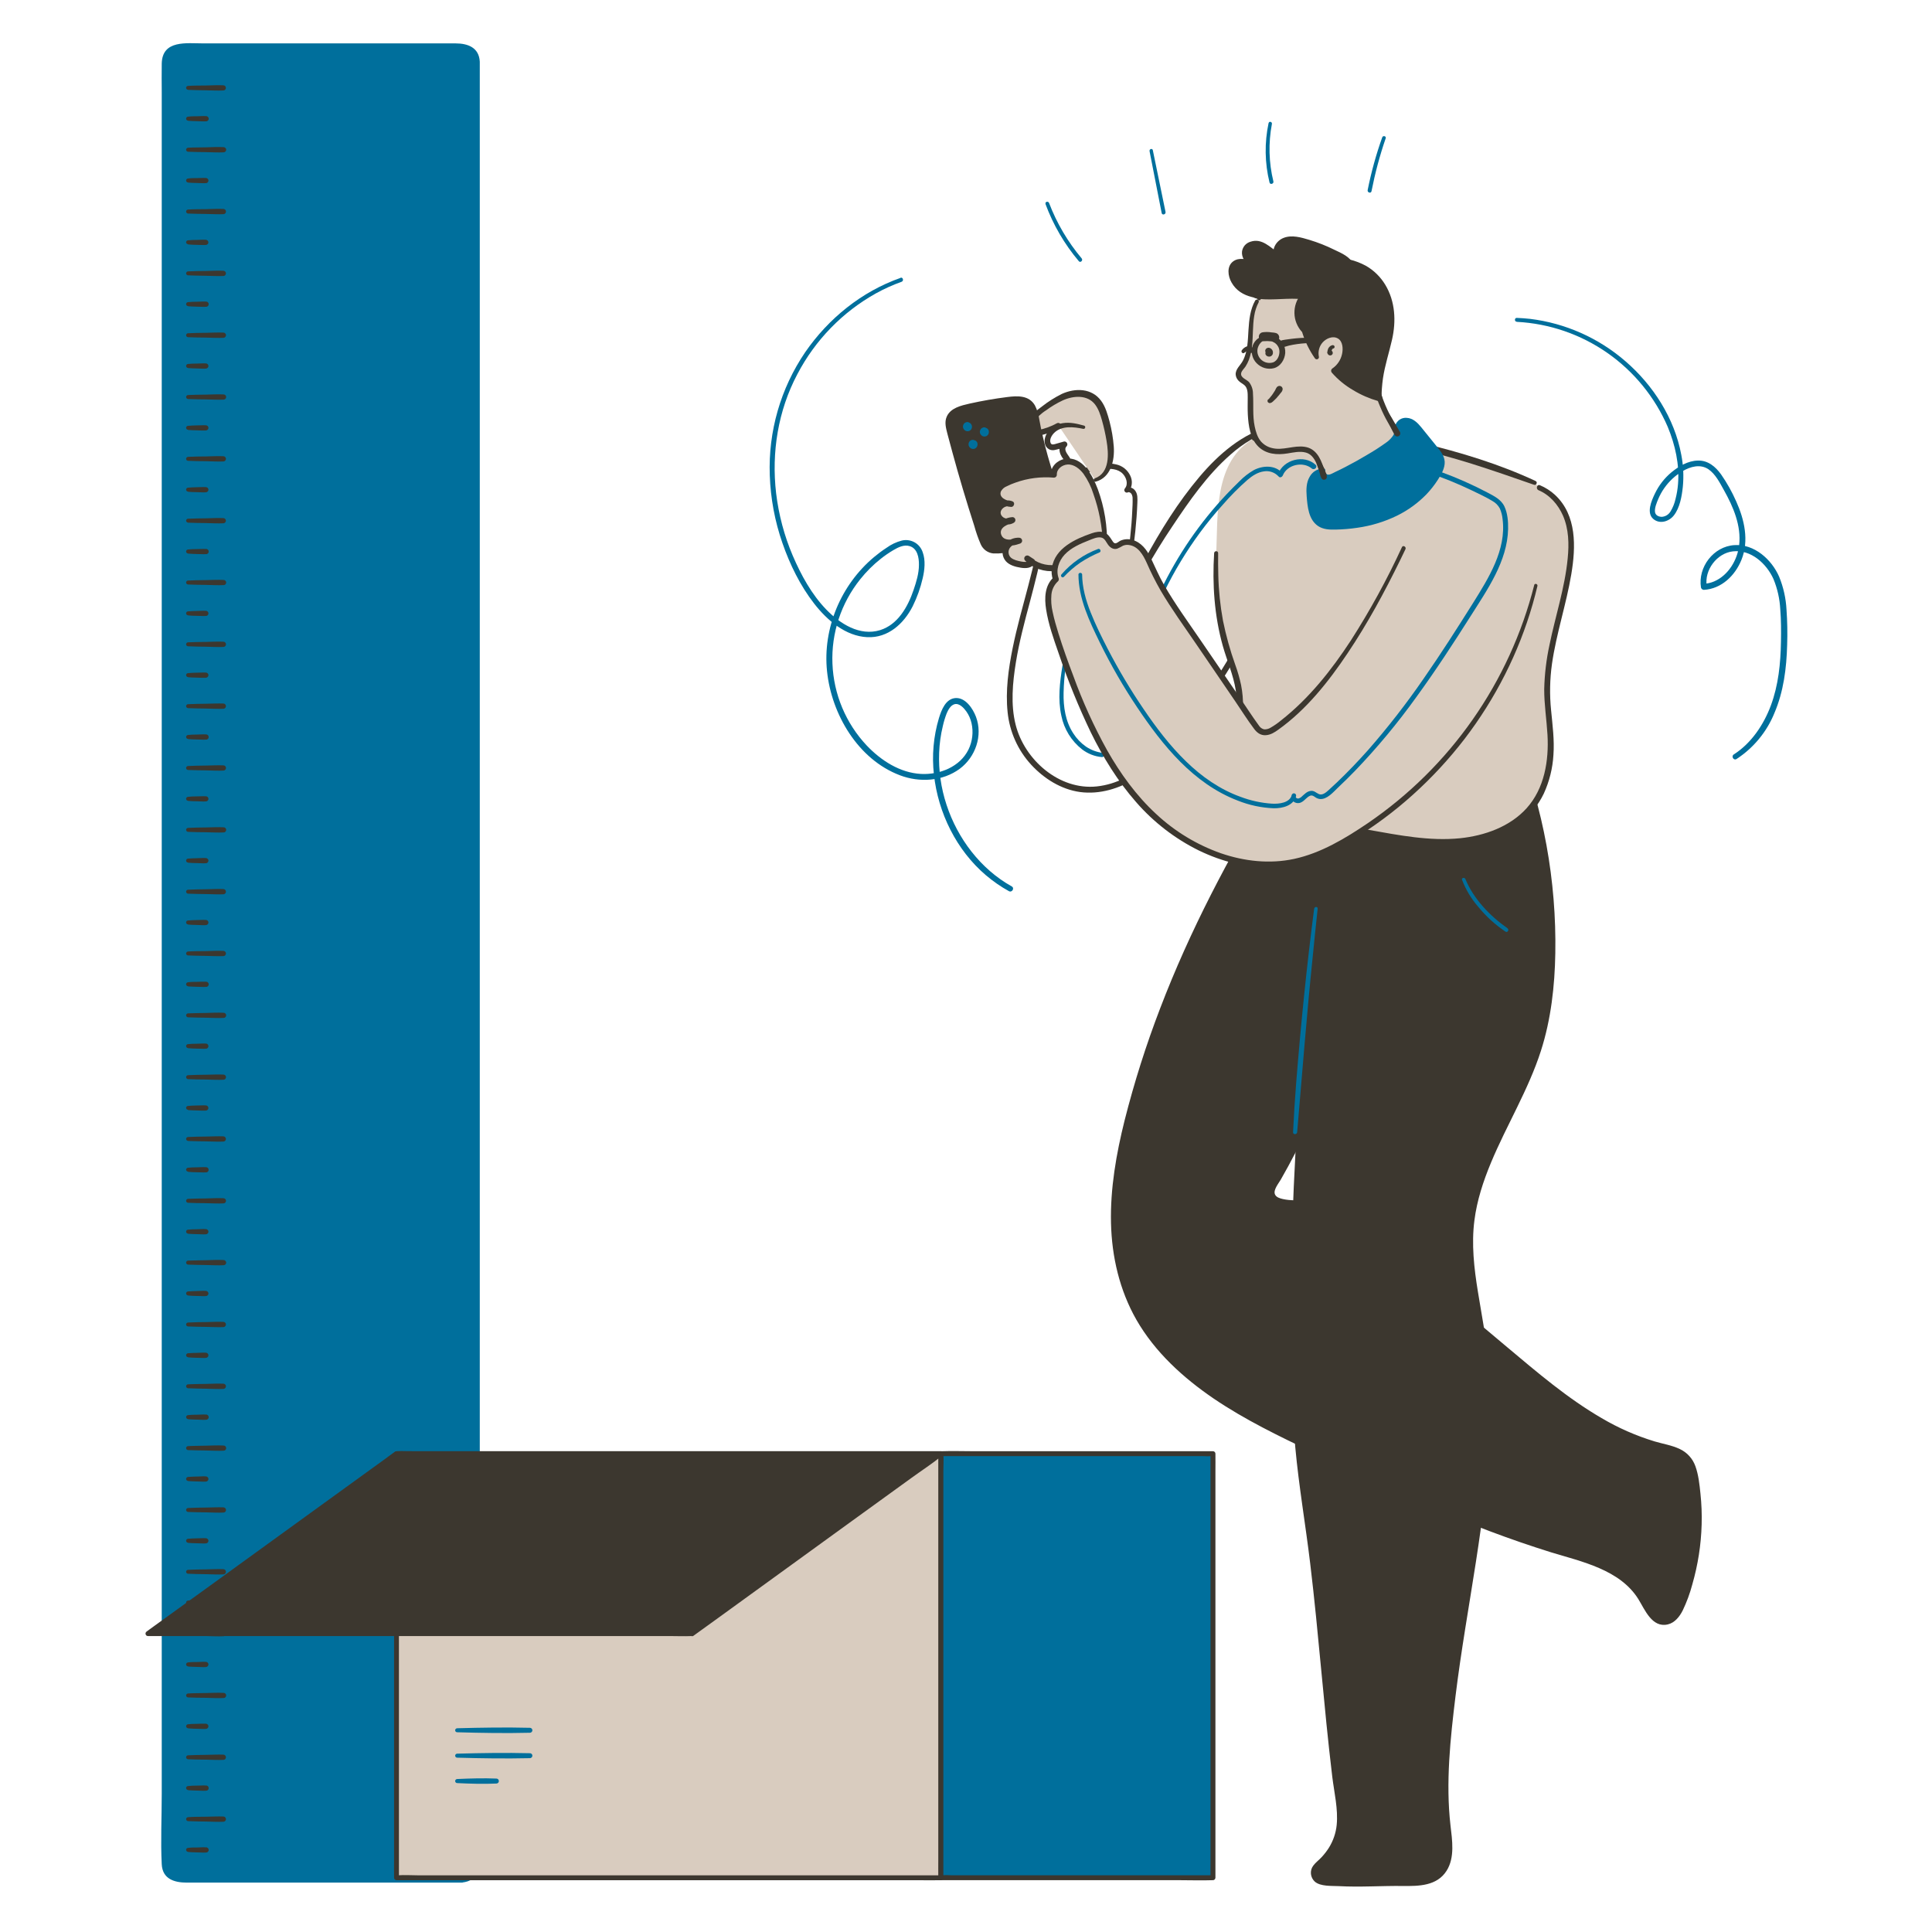 <svg width="39" height="39" viewBox="0 0 39 39" fill="none" xmlns="http://www.w3.org/2000/svg">
<path d="M21.447 13.438C21.394 13.773 21.351 14.114 21.425 14.449C21.479 14.718 21.628 14.958 21.843 15.127C21.96 15.216 22.099 15.271 22.246 15.283C22.293 15.286 22.305 15.205 22.257 15.198C22.137 15.182 22.023 15.139 21.923 15.072C21.821 15.001 21.734 14.911 21.667 14.806C21.507 14.562 21.464 14.271 21.47 13.984C21.474 13.804 21.489 13.624 21.514 13.445C21.518 13.406 21.453 13.399 21.447 13.436V13.438Z" fill="#006F9C"/>
<path d="M25.674 8.592C25.08 8.752 24.605 9.163 24.215 9.623C23.78 10.137 23.42 10.719 23.101 11.309C22.911 11.66 22.737 12.017 22.575 12.38L22.657 12.415C22.789 11.666 22.93 10.914 22.959 10.153C22.962 10.069 22.969 9.974 22.914 9.903C22.893 9.874 22.862 9.852 22.826 9.842C22.791 9.833 22.753 9.835 22.719 9.85L22.782 9.931C22.818 9.885 22.84 9.83 22.846 9.772C22.853 9.715 22.842 9.656 22.817 9.604C22.79 9.546 22.75 9.495 22.7 9.455C22.65 9.415 22.591 9.387 22.528 9.374C22.38 9.338 22.223 9.364 22.078 9.399C21.919 9.431 21.765 9.487 21.622 9.564C21.488 9.642 21.399 9.812 21.509 9.95L21.521 9.862C21.233 10.037 21.099 10.354 21.019 10.667C20.975 10.837 20.946 11.01 20.911 11.181C20.866 11.396 20.814 11.608 20.758 11.819C20.648 12.239 20.528 12.656 20.442 13.082C20.356 13.507 20.295 13.947 20.34 14.377C20.38 14.771 20.546 15.143 20.814 15.435C21.072 15.716 21.418 15.935 21.801 15.988C22.2 16.042 22.604 15.916 22.939 15.704C23.283 15.487 23.563 15.185 23.821 14.874C24.359 14.227 24.829 13.527 25.225 12.785C25.275 12.692 25.323 12.598 25.371 12.503C25.405 12.436 25.304 12.376 25.27 12.444C24.906 13.171 24.47 13.861 23.97 14.503C23.507 15.096 22.942 15.79 22.14 15.875C21.383 15.955 20.681 15.34 20.502 14.629C20.399 14.222 20.441 13.78 20.507 13.371C20.573 12.962 20.682 12.552 20.79 12.15C20.894 11.76 20.991 11.37 21.069 10.973C21.129 10.673 21.195 10.337 21.405 10.102C21.456 10.046 21.513 9.998 21.577 9.959C21.584 9.955 21.591 9.949 21.595 9.941C21.6 9.934 21.603 9.926 21.604 9.918C21.605 9.909 21.604 9.901 21.602 9.893C21.599 9.884 21.594 9.877 21.588 9.871C21.545 9.816 21.583 9.738 21.627 9.697C21.683 9.652 21.747 9.618 21.816 9.596C21.963 9.535 22.116 9.493 22.274 9.471C22.406 9.454 22.566 9.461 22.664 9.563C22.735 9.637 22.781 9.769 22.709 9.858C22.701 9.867 22.696 9.879 22.695 9.891C22.695 9.903 22.699 9.915 22.706 9.924C22.713 9.934 22.724 9.941 22.736 9.943C22.748 9.946 22.76 9.944 22.771 9.938C22.796 9.927 22.826 9.95 22.84 9.97C22.857 10 22.865 10.034 22.863 10.068C22.866 10.15 22.86 10.233 22.856 10.315C22.849 10.483 22.835 10.651 22.817 10.819C22.783 11.157 22.733 11.493 22.674 11.828C22.641 12.016 22.606 12.204 22.57 12.392C22.561 12.438 22.63 12.476 22.652 12.426C22.942 11.8 23.281 11.197 23.666 10.624C24.01 10.108 24.372 9.586 24.842 9.175C25.09 8.953 25.38 8.782 25.695 8.672C25.704 8.668 25.711 8.661 25.715 8.652C25.719 8.643 25.72 8.633 25.717 8.624C25.715 8.614 25.709 8.606 25.701 8.601C25.692 8.595 25.683 8.593 25.673 8.594L25.674 8.592Z" fill="#3C372F"/>
<path d="M22.111 9.69C22.253 9.648 22.355 9.517 22.398 9.375C22.44 9.233 22.43 9.082 22.41 8.935C22.388 8.765 22.352 8.597 22.304 8.432C22.261 8.286 22.203 8.135 22.084 8.042C21.951 7.936 21.763 7.921 21.598 7.964C21.433 8.007 21.286 8.101 21.146 8.198C21.015 8.287 20.882 8.384 20.802 8.521C20.758 8.595 20.747 8.716 20.828 8.744C20.853 8.752 20.88 8.753 20.906 8.747C21.069 8.725 21.226 8.672 21.368 8.591" fill="#D9CCBF"/>
<path d="M22.119 9.723C22.426 9.64 22.503 9.291 22.483 9.015C22.47 8.844 22.441 8.676 22.398 8.51C22.359 8.366 22.318 8.213 22.228 8.091C22.039 7.833 21.706 7.829 21.436 7.951C21.295 8.021 21.162 8.105 21.038 8.202C20.924 8.285 20.8 8.384 20.74 8.516C20.687 8.633 20.712 8.807 20.872 8.803C21.051 8.797 21.24 8.721 21.394 8.635C21.405 8.627 21.412 8.616 21.415 8.602C21.418 8.589 21.416 8.575 21.409 8.564C21.402 8.552 21.391 8.543 21.378 8.539C21.365 8.535 21.351 8.536 21.339 8.542C21.215 8.611 21.081 8.659 20.941 8.684C20.902 8.691 20.836 8.712 20.824 8.659C20.819 8.614 20.831 8.569 20.857 8.533C20.927 8.431 21.017 8.345 21.121 8.28C21.225 8.203 21.337 8.137 21.454 8.082C21.664 7.987 21.95 7.962 22.106 8.166C22.177 8.259 22.213 8.375 22.245 8.486C22.283 8.622 22.314 8.759 22.337 8.898C22.381 9.155 22.406 9.546 22.101 9.656C22.092 9.659 22.084 9.665 22.08 9.673C22.075 9.681 22.074 9.69 22.076 9.699C22.079 9.708 22.085 9.716 22.093 9.72C22.101 9.725 22.11 9.726 22.119 9.723H22.119Z" fill="#3C372F"/>
<path d="M21.223 9.587C21.099 9.222 20.998 8.849 20.922 8.47C20.896 8.341 20.865 8.197 20.759 8.119C20.653 8.041 20.514 8.051 20.386 8.066C20.092 8.101 19.8 8.153 19.512 8.222C19.365 8.257 19.195 8.317 19.151 8.462C19.127 8.54 19.147 8.625 19.168 8.704C19.355 9.423 19.565 10.135 19.799 10.841C19.833 10.941 19.877 11.053 19.973 11.097C20.035 11.119 20.102 11.126 20.168 11.115L20.919 11.057" fill="#3C372F"/>
<path d="M21.263 9.576C21.185 9.333 21.115 9.088 21.057 8.839C21.027 8.715 21.001 8.59 20.979 8.465C20.966 8.367 20.936 8.271 20.891 8.183C20.772 7.978 20.54 7.988 20.332 8.015C20.077 8.047 19.825 8.091 19.573 8.147C19.403 8.186 19.186 8.234 19.11 8.413C19.062 8.524 19.096 8.642 19.124 8.754C19.156 8.876 19.189 8.999 19.223 9.122C19.359 9.624 19.508 10.122 19.668 10.618C19.702 10.743 19.745 10.866 19.797 10.986C19.819 11.037 19.855 11.081 19.899 11.114C19.945 11.147 19.997 11.167 20.053 11.172C20.117 11.175 20.181 11.172 20.245 11.165L20.476 11.149L20.92 11.117C21 11.111 21 10.985 20.92 10.992L20.188 11.052C20.091 11.06 19.992 11.069 19.929 10.981C19.873 10.903 19.851 10.803 19.821 10.714C19.673 10.261 19.534 9.806 19.405 9.349C19.34 9.117 19.273 8.886 19.216 8.653C19.193 8.555 19.188 8.458 19.267 8.387C19.331 8.337 19.405 8.303 19.485 8.286C19.706 8.228 19.932 8.183 20.159 8.151C20.27 8.131 20.383 8.118 20.497 8.112C20.59 8.108 20.689 8.119 20.757 8.19C20.825 8.261 20.845 8.369 20.866 8.463C20.893 8.588 20.921 8.713 20.953 8.837C21.02 9.094 21.097 9.347 21.185 9.596C21.202 9.645 21.279 9.625 21.263 9.574V9.576Z" fill="#3C372F"/>
<path d="M22.306 11.018C22.308 10.633 22.24 10.251 22.105 9.891C22.07 9.793 22.026 9.699 21.974 9.609C21.891 9.47 21.765 9.342 21.605 9.317C21.446 9.293 21.261 9.419 21.276 9.581C20.947 9.551 20.616 9.609 20.317 9.75C20.246 9.784 20.171 9.828 20.147 9.904C20.138 9.94 20.139 9.977 20.15 10.012C20.162 10.047 20.183 10.079 20.211 10.102C20.269 10.148 20.341 10.174 20.415 10.174C20.295 10.114 20.129 10.226 20.142 10.36C20.154 10.494 20.334 10.577 20.443 10.498C20.365 10.505 20.291 10.534 20.23 10.582C20.2 10.607 20.176 10.639 20.163 10.675C20.149 10.711 20.145 10.751 20.152 10.789C20.163 10.83 20.187 10.867 20.219 10.895C20.251 10.923 20.29 10.942 20.332 10.948C20.418 10.96 20.504 10.948 20.582 10.913C20.538 10.91 20.494 10.917 20.453 10.935C20.412 10.952 20.376 10.98 20.349 11.014C20.322 11.05 20.306 11.093 20.304 11.138C20.303 11.183 20.314 11.227 20.338 11.265C20.392 11.343 20.492 11.37 20.584 11.392C20.676 11.412 20.797 11.421 20.843 11.337L20.738 11.271C20.813 11.343 20.903 11.398 21.001 11.431C21.1 11.464 21.205 11.475 21.308 11.462" fill="#D9CCBF"/>
<path d="M22.346 11.018C22.358 10.629 22.295 10.241 22.161 9.876C22.059 9.605 21.854 9.201 21.498 9.262C21.346 9.288 21.205 9.418 21.214 9.581L21.273 9.522C20.94 9.492 20.605 9.551 20.301 9.691C20.179 9.747 20.056 9.84 20.081 9.991C20.108 10.151 20.265 10.225 20.412 10.233C20.469 10.236 20.497 10.147 20.442 10.122C20.277 10.048 20.057 10.18 20.08 10.371C20.1 10.546 20.324 10.647 20.47 10.549C20.482 10.541 20.491 10.53 20.495 10.516C20.499 10.503 20.498 10.488 20.493 10.475C20.487 10.462 20.477 10.451 20.465 10.445C20.452 10.438 20.438 10.437 20.424 10.44C20.326 10.449 20.234 10.491 20.163 10.56C20.129 10.594 20.105 10.636 20.093 10.682C20.081 10.729 20.081 10.777 20.095 10.824C20.11 10.865 20.134 10.902 20.166 10.932C20.198 10.963 20.237 10.985 20.279 10.998C20.382 11.032 20.495 11.008 20.594 10.972C20.607 10.967 20.617 10.958 20.625 10.946C20.632 10.934 20.635 10.921 20.633 10.907C20.631 10.893 20.624 10.881 20.614 10.871C20.604 10.862 20.591 10.856 20.578 10.855C20.52 10.851 20.463 10.862 20.411 10.886C20.359 10.911 20.314 10.949 20.282 10.997C20.25 11.047 20.234 11.105 20.238 11.165C20.241 11.224 20.264 11.28 20.302 11.326C20.375 11.41 20.497 11.443 20.605 11.46C20.713 11.478 20.828 11.47 20.889 11.37C20.896 11.356 20.899 11.339 20.895 11.323C20.89 11.308 20.881 11.294 20.867 11.286L20.767 11.221C20.754 11.213 20.739 11.211 20.725 11.214C20.71 11.217 20.697 11.225 20.688 11.236C20.679 11.248 20.675 11.263 20.675 11.277C20.676 11.292 20.683 11.306 20.693 11.317C20.773 11.394 20.87 11.454 20.976 11.49C21.082 11.526 21.195 11.538 21.306 11.526C21.384 11.517 21.384 11.393 21.306 11.403C21.211 11.415 21.114 11.406 21.023 11.376C20.932 11.346 20.849 11.296 20.779 11.23L20.705 11.326L20.806 11.388L20.784 11.305C20.752 11.356 20.67 11.345 20.619 11.336C20.548 11.323 20.463 11.305 20.408 11.258C20.381 11.234 20.364 11.201 20.36 11.165C20.355 11.129 20.364 11.093 20.383 11.063C20.405 11.032 20.434 11.008 20.468 10.992C20.503 10.976 20.541 10.97 20.578 10.974L20.562 10.857C20.456 10.896 20.262 10.935 20.211 10.793C20.16 10.65 20.349 10.573 20.457 10.559L20.411 10.449C20.339 10.497 20.22 10.458 20.201 10.369C20.182 10.28 20.302 10.191 20.384 10.228L20.414 10.117C20.319 10.112 20.154 10.043 20.206 9.917C20.232 9.871 20.273 9.835 20.323 9.816C20.379 9.788 20.436 9.763 20.496 9.743C20.745 9.653 21.012 9.619 21.276 9.642C21.291 9.642 21.306 9.636 21.317 9.625C21.328 9.614 21.334 9.599 21.334 9.584C21.328 9.467 21.44 9.385 21.548 9.377C21.679 9.368 21.794 9.464 21.87 9.562C21.959 9.688 22.028 9.828 22.073 9.975C22.128 10.131 22.172 10.29 22.203 10.452C22.239 10.639 22.26 10.829 22.264 11.019C22.265 11.03 22.269 11.039 22.277 11.046C22.285 11.053 22.294 11.057 22.305 11.057C22.315 11.057 22.325 11.053 22.333 11.046C22.34 11.039 22.345 11.03 22.346 11.019L22.346 11.018Z" fill="#3C372F"/>
<path d="M25.705 15.888C24.604 17.709 23.641 19.632 23.022 21.672C22.437 23.605 22.001 25.686 23.513 27.325C24.357 28.239 25.52 28.785 26.624 29.314C28.193 30.065 29.795 30.829 31.466 31.323C32.1 31.51 32.809 31.713 33.141 32.285C33.258 32.483 33.375 32.753 33.602 32.742C33.786 32.734 33.899 32.541 33.966 32.37C34.277 31.572 34.367 30.705 34.226 29.86C34.2 29.704 34.161 29.54 34.053 29.424C33.922 29.282 33.718 29.241 33.53 29.193C32.38 28.901 31.43 28.115 30.521 27.351L28.069 25.291C27.491 24.804 26.846 24.293 26.091 24.282C25.916 24.279 25.674 24.248 25.67 24.073C25.674 24.015 25.695 23.96 25.729 23.912C26.824 22.049 27.445 19.952 28.052 17.878C28.359 16.83 28.655 15.653 28.139 14.692" fill="#3C372F"/>
<path d="M25.673 15.869C24.801 17.301 24.017 18.79 23.418 20.358C23.135 21.095 22.896 21.849 22.702 22.615C22.533 23.292 22.411 23.99 22.427 24.689C22.443 25.37 22.6 26.045 22.939 26.64C23.313 27.292 23.88 27.809 24.497 28.23C25.131 28.661 25.825 28.994 26.516 29.324C27.296 29.698 28.076 30.072 28.869 30.416C29.663 30.768 30.477 31.075 31.305 31.334C31.929 31.524 32.701 31.685 33.072 32.28C33.203 32.491 33.348 32.865 33.666 32.791C33.806 32.759 33.904 32.635 33.967 32.511C34.048 32.342 34.114 32.164 34.162 31.982C34.275 31.589 34.339 31.183 34.35 30.773C34.356 30.566 34.348 30.358 34.326 30.152C34.307 29.968 34.287 29.772 34.224 29.598C34.197 29.522 34.156 29.452 34.101 29.392C34.047 29.332 33.981 29.284 33.908 29.25C33.748 29.174 33.57 29.147 33.401 29.097C33.026 28.983 32.667 28.825 32.33 28.626C31.641 28.226 31.033 27.705 30.425 27.195L28.332 25.436C27.759 24.954 27.15 24.387 26.386 24.253C26.224 24.224 26.055 24.241 25.895 24.204C25.837 24.191 25.76 24.169 25.736 24.108C25.7 24.019 25.811 23.887 25.853 23.814C26.06 23.453 26.25 23.083 26.426 22.706C26.774 21.949 27.079 21.174 27.341 20.383C27.608 19.591 27.845 18.79 28.082 17.988C28.299 17.247 28.524 16.473 28.472 15.692C28.451 15.333 28.354 14.983 28.188 14.664C28.154 14.598 28.055 14.656 28.089 14.722C28.46 15.424 28.394 16.241 28.227 16.99C28.142 17.37 28.032 17.743 27.921 18.116C27.804 18.512 27.687 18.907 27.566 19.301C27.084 20.866 26.531 22.421 25.703 23.842C25.636 23.959 25.56 24.101 25.669 24.219C25.756 24.314 25.903 24.332 26.026 24.339C26.204 24.344 26.381 24.368 26.553 24.412C26.732 24.465 26.904 24.538 27.066 24.63C27.402 24.817 27.702 25.059 27.995 25.305C28.338 25.59 28.68 25.878 29.021 26.167C29.674 26.713 30.319 27.27 30.98 27.807C31.57 28.287 32.192 28.743 32.897 29.04C33.065 29.111 33.237 29.172 33.413 29.222C33.582 29.27 33.769 29.294 33.92 29.389C34.09 29.496 34.139 29.69 34.171 29.876C34.206 30.081 34.226 30.288 34.232 30.496C34.251 31.108 34.15 31.718 33.935 32.292C33.882 32.433 33.803 32.643 33.635 32.678C33.467 32.714 33.364 32.55 33.293 32.431C33.215 32.301 33.148 32.17 33.05 32.054C32.845 31.812 32.562 31.65 32.273 31.529C31.953 31.395 31.617 31.308 31.287 31.206C30.883 31.081 30.485 30.942 30.09 30.791C29.281 30.483 28.491 30.128 27.706 29.762C26.991 29.427 26.271 29.095 25.572 28.73C24.899 28.378 24.243 27.974 23.702 27.436C23.188 26.925 22.816 26.299 22.649 25.592C22.328 24.227 22.727 22.784 23.138 21.479C23.636 19.898 24.338 18.387 25.142 16.939C25.336 16.592 25.535 16.248 25.739 15.907C25.742 15.899 25.742 15.889 25.738 15.881C25.735 15.873 25.73 15.866 25.722 15.861C25.714 15.857 25.705 15.855 25.696 15.856C25.688 15.857 25.679 15.862 25.673 15.868V15.869Z" fill="#3C372F"/>
<path d="M27.286 16.221C26.949 16.902 26.828 17.667 26.709 18.418C26.352 20.688 26.252 22.295 26.169 24.59C26.086 26.813 26.061 28.548 26.408 30.756C26.642 32.238 26.815 34.922 27.032 36.411C27.118 36.996 26.959 37.335 26.584 37.673C26.559 37.696 26.54 37.725 26.531 37.757C26.522 37.789 26.522 37.824 26.531 37.856C26.54 37.888 26.559 37.917 26.584 37.939C26.609 37.962 26.64 37.976 26.673 37.981C27.116 38.051 27.675 38.02 28.175 38.016C28.44 38.013 28.769 38.052 28.99 37.907C29.436 37.613 29.208 36.98 29.199 36.446C29.145 33.287 30.378 30.155 29.94 27.027C29.834 26.267 29.628 25.509 29.699 24.744C29.816 23.488 30.65 22.424 31.044 21.226C31.702 19.223 31.211 15.989 30.153 14.166" fill="#3C372F"/>
<path d="M27.251 16.201C26.858 17 26.737 17.898 26.603 18.768C26.473 19.614 26.369 20.463 26.291 21.316C26.135 23.071 26.062 24.845 26.049 26.608C26.042 27.478 26.068 28.349 26.147 29.216C26.219 30.002 26.354 30.776 26.448 31.56C26.621 32.994 26.721 34.435 26.894 35.869C26.933 36.186 27.014 36.519 26.983 36.838C26.967 37.001 26.913 37.158 26.827 37.297C26.784 37.365 26.734 37.43 26.679 37.489C26.625 37.548 26.555 37.598 26.509 37.662C26.473 37.71 26.457 37.769 26.463 37.829C26.47 37.888 26.497 37.943 26.541 37.983C26.654 38.083 26.882 38.067 27.022 38.074C27.453 38.098 27.884 38.066 28.316 38.071C28.641 38.075 29.008 38.071 29.202 37.763C29.371 37.496 29.314 37.143 29.28 36.848C29.181 35.986 29.277 35.093 29.382 34.235C29.604 32.424 30.026 30.633 30.078 28.803C30.093 28.349 30.08 27.895 30.039 27.443C29.996 26.984 29.908 26.532 29.834 26.078C29.756 25.601 29.701 25.115 29.763 24.635C29.814 24.232 29.942 23.844 30.097 23.471C30.414 22.71 30.852 22.001 31.105 21.214C31.309 20.58 31.385 19.905 31.396 19.24C31.421 17.795 31.159 16.301 30.606 14.963C30.49 14.679 30.355 14.403 30.203 14.136C30.195 14.122 30.182 14.112 30.166 14.108C30.151 14.104 30.134 14.107 30.121 14.115C30.107 14.123 30.097 14.136 30.093 14.151C30.089 14.167 30.091 14.183 30.099 14.197C30.793 15.401 31.13 16.832 31.245 18.207C31.303 18.904 31.302 19.611 31.197 20.304C31.087 21.034 30.82 21.698 30.499 22.359C30.153 23.067 29.775 23.784 29.662 24.574C29.535 25.475 29.81 26.359 29.913 27.248C30.121 29.03 29.807 30.815 29.526 32.571C29.386 33.447 29.253 34.324 29.186 35.209C29.148 35.643 29.136 36.078 29.15 36.514C29.166 36.844 29.267 37.199 29.187 37.528C29.169 37.611 29.132 37.689 29.078 37.755C29.023 37.821 28.954 37.873 28.875 37.906C28.695 37.98 28.489 37.966 28.298 37.963C27.88 37.955 27.461 37.984 27.043 37.96C26.937 37.955 26.83 37.947 26.724 37.931C26.608 37.913 26.536 37.82 26.625 37.719C26.727 37.602 26.841 37.507 26.927 37.376C27.098 37.112 27.139 36.799 27.104 36.491C27.033 35.85 26.948 35.211 26.884 34.568C26.812 33.836 26.746 33.103 26.67 32.371C26.601 31.702 26.51 31.039 26.415 30.373C26.294 29.508 26.221 28.638 26.195 27.765C26.141 26.019 26.224 24.262 26.326 22.518C26.373 21.715 26.44 20.913 26.533 20.113C26.635 19.233 26.741 18.345 26.923 17.477C27.005 17.052 27.138 16.638 27.32 16.244C27.341 16.198 27.274 16.158 27.251 16.205L27.251 16.201Z" fill="#3C372F"/>
<path d="M30.982 9.746C29.765 9.254 28.494 8.908 27.195 8.716C26.598 8.627 25.869 8.541 25.32 8.846C24.499 9.303 24.586 10.399 24.552 11.164C24.521 11.835 24.58 12.512 24.786 13.157C24.87 13.42 24.977 13.678 25.015 13.951C25.078 14.419 24.931 14.901 25.058 15.355C25.192 15.836 25.618 16.207 26.095 16.423C26.572 16.639 27.102 16.724 27.622 16.816C28.19 16.916 28.762 17.028 29.338 16.995C29.914 16.963 30.506 16.767 30.875 16.349C31.213 15.965 31.323 15.442 31.307 14.945C31.297 14.63 31.242 14.317 31.235 14.001C31.217 13.12 31.577 12.274 31.694 11.399C31.733 11.105 31.744 10.801 31.655 10.516C31.566 10.232 31.366 9.966 31.076 9.847" fill="#D9CCBF"/>
<path d="M23.498 11.954C23.703 11.529 23.948 11.125 24.228 10.745C24.369 10.554 24.52 10.37 24.679 10.194C24.835 10.014 25.003 9.844 25.182 9.687C25.277 9.606 25.389 9.531 25.516 9.515C25.57 9.506 25.625 9.511 25.677 9.53C25.728 9.548 25.774 9.579 25.811 9.619C25.837 9.652 25.882 9.629 25.895 9.597C25.983 9.378 26.301 9.308 26.48 9.457C26.532 9.5 26.607 9.428 26.556 9.381C26.322 9.167 25.907 9.278 25.799 9.57L25.884 9.548C25.739 9.383 25.491 9.395 25.311 9.489C25.205 9.55 25.108 9.625 25.022 9.713C24.931 9.801 24.843 9.89 24.756 9.982C24.218 10.553 23.772 11.204 23.433 11.913C23.413 11.957 23.478 11.995 23.499 11.952L23.498 11.954Z" fill="#006F9C"/>
<path d="M24.509 11.164C24.47 11.794 24.513 12.43 24.684 13.039C24.768 13.337 24.897 13.624 24.945 13.932C24.992 14.24 24.939 14.556 24.936 14.866C24.932 15.147 24.975 15.422 25.114 15.67C25.242 15.888 25.414 16.077 25.619 16.224C26.087 16.572 26.669 16.71 27.232 16.814C27.544 16.871 27.853 16.927 28.164 16.977C28.485 17.032 28.81 17.063 29.136 17.067C29.668 17.067 30.228 16.95 30.663 16.626C30.876 16.468 31.048 16.26 31.163 16.021C31.276 15.775 31.342 15.511 31.358 15.241C31.38 14.938 31.34 14.639 31.311 14.339C31.279 14.026 31.285 13.711 31.329 13.399C31.417 12.788 31.617 12.2 31.719 11.591C31.811 11.042 31.833 10.402 31.39 9.99C31.301 9.908 31.198 9.842 31.086 9.795C31.024 9.769 30.997 9.87 31.058 9.896C31.284 9.991 31.454 10.188 31.551 10.409C31.668 10.679 31.675 10.982 31.646 11.271C31.589 11.868 31.396 12.441 31.277 13.025C31.214 13.317 31.179 13.614 31.172 13.912C31.171 14.22 31.22 14.525 31.238 14.832C31.268 15.353 31.178 15.915 30.816 16.316C30.477 16.691 29.966 16.87 29.474 16.921C28.857 16.983 28.241 16.86 27.636 16.753C27.069 16.652 26.476 16.566 25.963 16.287C25.534 16.053 25.158 15.68 25.084 15.18C25.04 14.88 25.088 14.576 25.092 14.276C25.095 14.126 25.082 13.976 25.053 13.828C25.023 13.688 24.983 13.55 24.934 13.415C24.831 13.127 24.749 12.831 24.688 12.531C24.632 12.227 24.6 11.918 24.593 11.609C24.59 11.461 24.587 11.313 24.59 11.166C24.59 11.113 24.512 11.114 24.509 11.166V11.164Z" fill="#3C372F"/>
<path d="M31.001 9.711C30.267 9.368 29.48 9.13 28.694 8.941C28.3 8.846 27.902 8.764 27.502 8.7C27.148 8.638 26.79 8.597 26.43 8.577C26.038 8.562 25.64 8.606 25.293 8.801C25.234 8.834 25.286 8.923 25.346 8.891C25.646 8.73 25.998 8.689 26.334 8.692C26.685 8.695 27.033 8.749 27.378 8.809C28.165 8.939 28.942 9.123 29.704 9.36C30.129 9.493 30.549 9.641 30.97 9.787C31.013 9.801 31.043 9.732 31.001 9.712V9.711Z" fill="#3C372F"/>
<path d="M25.373 6.082C25.146 6.482 25.352 7.046 25.07 7.41C25.04 7.441 25.017 7.478 25.001 7.518C24.979 7.602 25.04 7.669 25.123 7.713C25.253 7.785 25.24 7.97 25.24 8.097C25.24 8.337 25.24 8.596 25.336 8.821C25.414 9.005 25.576 9.103 25.774 9.116C25.971 9.129 26.18 9.03 26.377 9.084C26.532 9.126 26.607 9.272 26.653 9.415C26.699 9.558 26.719 9.63 26.763 9.774C26.774 9.828 26.801 9.878 26.841 9.917C26.895 9.961 26.973 9.956 27.042 9.947C27.305 9.908 27.557 9.818 27.784 9.681C28.011 9.544 28.209 9.363 28.365 9.149C28.397 9.113 28.415 9.066 28.417 9.018C28.406 8.971 28.381 8.928 28.345 8.896C28.057 8.569 27.864 8.155 27.764 7.732C27.605 7.06 27.909 6.181 27.392 5.618C27.268 5.484 27.107 5.392 26.929 5.352C26.628 5.29 26.314 5.319 26.029 5.435C25.778 5.535 25.454 5.728 25.412 6.023" fill="#D9CCBF"/>
<path d="M25.34 6.062C25.236 6.246 25.215 6.457 25.202 6.664C25.189 6.87 25.188 7.095 25.088 7.283C25.04 7.375 24.937 7.451 24.944 7.563C24.948 7.608 24.968 7.65 24.999 7.683C25.035 7.722 25.082 7.742 25.121 7.776C25.188 7.834 25.187 7.941 25.187 8.021C25.187 8.138 25.183 8.255 25.189 8.37C25.201 8.59 25.236 8.853 25.401 9.015C25.56 9.171 25.78 9.187 25.99 9.153C26.111 9.134 26.24 9.102 26.362 9.136C26.463 9.164 26.525 9.248 26.567 9.339C26.608 9.44 26.642 9.544 26.669 9.649C26.699 9.749 26.717 9.883 26.801 9.955C26.885 10.027 27.012 10.008 27.115 9.99C27.224 9.97 27.332 9.942 27.436 9.904C27.644 9.83 27.839 9.722 28.014 9.586C28.101 9.518 28.183 9.443 28.258 9.362C28.294 9.323 28.328 9.284 28.361 9.241C28.4 9.197 28.432 9.147 28.457 9.094C28.501 8.974 28.409 8.892 28.34 8.807C28.262 8.712 28.191 8.612 28.129 8.506C28.005 8.294 27.909 8.066 27.844 7.829C27.792 7.629 27.766 7.422 27.766 7.215C27.76 6.807 27.805 6.376 27.666 5.983C27.6 5.784 27.478 5.608 27.315 5.476C27.127 5.331 26.893 5.272 26.658 5.267C26.415 5.265 26.173 5.315 25.951 5.414C25.774 5.492 25.6 5.597 25.483 5.753C25.426 5.829 25.389 5.917 25.375 6.011C25.368 6.061 25.443 6.084 25.453 6.032C25.486 5.844 25.635 5.708 25.791 5.61C25.966 5.502 26.161 5.428 26.364 5.392C26.593 5.351 26.847 5.357 27.064 5.449C27.257 5.534 27.414 5.684 27.507 5.873C27.686 6.222 27.663 6.636 27.657 7.016C27.651 7.211 27.659 7.407 27.683 7.601C27.718 7.813 27.778 8.021 27.864 8.218C27.953 8.432 28.069 8.633 28.21 8.817C28.244 8.86 28.279 8.902 28.315 8.943C28.36 8.995 28.374 9.032 28.335 9.094C28.277 9.181 28.21 9.261 28.135 9.334C27.837 9.638 27.447 9.835 27.025 9.894C26.979 9.9 26.919 9.906 26.878 9.878C26.837 9.85 26.82 9.781 26.806 9.732C26.776 9.633 26.747 9.532 26.715 9.433C26.654 9.243 26.559 9.054 26.341 9.02C26.116 8.984 25.895 9.102 25.672 9.043C25.586 9.022 25.509 8.975 25.451 8.908C25.382 8.825 25.35 8.713 25.328 8.61C25.282 8.391 25.308 8.172 25.293 7.951C25.294 7.866 25.267 7.783 25.215 7.715C25.167 7.66 25.033 7.625 25.055 7.53C25.067 7.481 25.115 7.44 25.142 7.399C25.169 7.357 25.192 7.312 25.21 7.265C25.244 7.173 25.265 7.078 25.274 6.981C25.297 6.78 25.285 6.576 25.318 6.377C25.333 6.28 25.363 6.186 25.409 6.099C25.412 6.09 25.412 6.081 25.409 6.073C25.405 6.064 25.399 6.057 25.392 6.053C25.384 6.048 25.375 6.046 25.366 6.047C25.358 6.049 25.349 6.053 25.343 6.06L25.34 6.062Z" fill="#3C372F"/>
<path d="M25.608 7.1L25.602 7.108L25.605 7.105L25.598 7.112C25.599 7.111 25.6 7.11 25.602 7.109L25.592 7.113H25.596C25.601 7.112 25.606 7.11 25.61 7.108L25.599 7.112C25.602 7.111 25.604 7.111 25.607 7.11H25.595C25.597 7.11 25.6 7.11 25.602 7.11H25.59C25.593 7.111 25.596 7.112 25.598 7.113L25.587 7.108C25.589 7.109 25.592 7.111 25.594 7.112L25.584 7.105C25.587 7.107 25.59 7.11 25.593 7.113L25.585 7.103C25.589 7.108 25.591 7.113 25.593 7.119L25.588 7.106C25.59 7.11 25.591 7.115 25.592 7.119V7.105C25.592 7.109 25.592 7.113 25.592 7.117L25.594 7.104C25.593 7.107 25.593 7.11 25.591 7.113L25.596 7.101C25.595 7.104 25.594 7.106 25.592 7.109L25.6 7.098L25.596 7.103L25.606 7.094L25.602 7.097L25.614 7.092H25.608H25.623H25.615H25.629H25.622L25.635 7.097C25.633 7.096 25.631 7.095 25.629 7.094L25.639 7.102L25.635 7.098L25.644 7.109C25.64 7.103 25.635 7.098 25.631 7.092L25.639 7.103V7.1L25.644 7.112C25.641 7.103 25.637 7.096 25.631 7.089L25.621 7.082C25.616 7.078 25.609 7.076 25.603 7.076C25.598 7.075 25.594 7.075 25.589 7.076C25.585 7.076 25.581 7.077 25.577 7.079C25.573 7.08 25.569 7.082 25.566 7.086C25.56 7.089 25.556 7.094 25.553 7.1C25.549 7.105 25.547 7.111 25.545 7.118C25.543 7.128 25.543 7.138 25.545 7.148C25.548 7.158 25.553 7.167 25.561 7.175C25.57 7.185 25.583 7.193 25.597 7.196C25.611 7.2 25.627 7.2 25.641 7.196C25.659 7.191 25.675 7.178 25.685 7.162C25.689 7.156 25.692 7.149 25.694 7.142V7.136C25.694 7.13 25.696 7.123 25.696 7.117C25.696 7.109 25.695 7.102 25.694 7.094C25.692 7.086 25.689 7.079 25.685 7.071C25.684 7.068 25.682 7.065 25.68 7.062C25.675 7.056 25.67 7.049 25.663 7.043C25.652 7.033 25.639 7.026 25.625 7.022C25.613 7.019 25.601 7.019 25.589 7.022C25.582 7.024 25.575 7.027 25.568 7.031C25.556 7.038 25.548 7.05 25.543 7.064C25.541 7.07 25.54 7.078 25.541 7.085V7.095C25.542 7.1 25.544 7.104 25.548 7.108C25.553 7.114 25.56 7.119 25.568 7.121C25.574 7.123 25.581 7.123 25.588 7.121C25.593 7.12 25.597 7.118 25.601 7.115C25.605 7.112 25.608 7.108 25.61 7.104L25.608 7.1Z" fill="#3C372F"/>
<path d="M25.47 6.864C25.482 6.867 25.496 6.867 25.509 6.864C25.496 6.864 25.521 6.861 25.509 6.864H25.523C25.531 6.864 25.528 6.864 25.517 6.864L25.506 6.859C25.517 6.866 25.53 6.869 25.543 6.869L25.567 6.872L25.546 6.869C25.57 6.872 25.593 6.877 25.616 6.883L25.596 6.874H25.599C25.61 6.88 25.622 6.884 25.634 6.885C25.647 6.886 25.66 6.885 25.671 6.881C25.683 6.877 25.694 6.87 25.704 6.862C25.713 6.853 25.72 6.843 25.725 6.831C25.73 6.819 25.732 6.807 25.732 6.794C25.732 6.782 25.729 6.769 25.723 6.758C25.718 6.746 25.71 6.736 25.701 6.728C25.691 6.72 25.68 6.714 25.668 6.71C25.605 6.699 25.54 6.699 25.477 6.71C25.454 6.717 25.435 6.732 25.423 6.752C25.413 6.77 25.409 6.79 25.412 6.81C25.415 6.832 25.425 6.852 25.442 6.866C25.458 6.88 25.479 6.888 25.501 6.888C25.558 6.883 25.614 6.884 25.67 6.891L25.646 6.888C25.675 6.892 25.703 6.9 25.732 6.902L25.686 6.732L25.67 6.742C25.656 6.75 25.645 6.763 25.638 6.777C25.631 6.792 25.629 6.808 25.631 6.824C25.633 6.84 25.64 6.855 25.65 6.867C25.661 6.879 25.674 6.888 25.69 6.893L25.708 6.899C25.732 6.905 25.757 6.902 25.779 6.889C25.799 6.877 25.814 6.858 25.82 6.835C25.826 6.812 25.823 6.787 25.811 6.766C25.799 6.745 25.78 6.73 25.757 6.723C25.731 6.716 25.705 6.712 25.679 6.711C25.659 6.709 25.64 6.707 25.619 6.705C25.58 6.703 25.541 6.703 25.502 6.705L25.526 6.884H25.531L25.507 6.887C25.53 6.884 25.553 6.882 25.576 6.882C25.599 6.882 25.622 6.884 25.645 6.886L25.621 6.71H25.617L25.641 6.707C25.603 6.707 25.566 6.712 25.53 6.721C25.514 6.726 25.499 6.735 25.487 6.747C25.498 6.735 25.495 6.74 25.487 6.744L25.478 6.751C25.466 6.758 25.455 6.767 25.448 6.778C25.44 6.79 25.435 6.803 25.433 6.817C25.433 6.827 25.437 6.837 25.443 6.845C25.449 6.854 25.458 6.86 25.468 6.863L25.47 6.864Z" fill="#3C372F"/>
<path d="M26.895 6.968C26.872 6.973 26.852 6.985 26.836 7.002C26.819 7.019 26.808 7.04 26.803 7.062C26.793 7.089 26.793 7.119 26.803 7.146C26.808 7.154 26.815 7.161 26.823 7.167C26.831 7.172 26.841 7.175 26.851 7.175C26.862 7.175 26.873 7.172 26.882 7.166C26.892 7.159 26.898 7.15 26.902 7.139C26.905 7.128 26.904 7.115 26.9 7.104C26.896 7.093 26.888 7.083 26.877 7.077C26.866 7.071 26.852 7.068 26.839 7.069C26.826 7.071 26.813 7.077 26.803 7.086C26.798 7.092 26.794 7.099 26.792 7.107C26.791 7.115 26.791 7.123 26.795 7.131C26.798 7.139 26.803 7.145 26.81 7.15C26.817 7.154 26.825 7.157 26.833 7.157C26.84 7.157 26.848 7.155 26.855 7.153H26.844C26.846 7.153 26.848 7.153 26.85 7.153H26.839H26.843L26.833 7.149H26.836L26.827 7.142L26.83 7.144L26.823 7.136C26.823 7.137 26.823 7.138 26.823 7.139L26.819 7.129C26.819 7.129 26.819 7.129 26.819 7.132V7.121V7.109C26.819 7.11 26.819 7.111 26.819 7.112L26.823 7.102L26.829 7.094C26.829 7.094 26.829 7.094 26.827 7.094L26.835 7.087L26.846 7.083H26.842H26.853C26.852 7.083 26.851 7.083 26.85 7.083H26.861H26.857L26.867 7.087H26.864L26.873 7.094L26.872 7.098L26.879 7.106C26.878 7.105 26.877 7.103 26.876 7.101L26.88 7.111C26.88 7.109 26.88 7.107 26.88 7.105V7.117C26.878 7.104 26.878 7.091 26.88 7.078V7.089C26.881 7.077 26.884 7.066 26.889 7.055L26.885 7.064C26.887 7.059 26.89 7.054 26.893 7.049C26.894 7.048 26.894 7.047 26.895 7.046C26.897 7.043 26.89 7.052 26.893 7.049L26.899 7.043C26.899 7.043 26.904 7.038 26.904 7.038C26.904 7.038 26.897 7.043 26.901 7.04L26.904 7.038L26.908 7.036C26.908 7.036 26.915 7.033 26.908 7.036C26.901 7.039 26.908 7.036 26.908 7.036H26.912C26.917 7.035 26.921 7.034 26.925 7.031C26.929 7.028 26.933 7.025 26.935 7.021C26.938 7.016 26.94 7.012 26.94 7.007C26.941 7.002 26.941 6.997 26.94 6.993C26.938 6.988 26.936 6.983 26.933 6.98C26.93 6.976 26.926 6.973 26.922 6.971C26.917 6.968 26.913 6.967 26.908 6.967C26.903 6.966 26.898 6.967 26.893 6.969L26.895 6.968Z" fill="#3C372F"/>
<path d="M25.585 8.09C25.585 8.096 25.587 8.103 25.589 8.109C25.592 8.116 25.596 8.121 25.602 8.126C25.607 8.13 25.613 8.133 25.619 8.135C25.626 8.137 25.633 8.138 25.639 8.137C25.659 8.133 25.677 8.123 25.692 8.109C25.716 8.088 25.74 8.065 25.762 8.042C25.784 8.018 25.805 7.993 25.825 7.968C25.829 7.962 25.833 7.956 25.838 7.951C25.839 7.949 25.84 7.947 25.842 7.946C25.837 7.951 25.836 7.953 25.839 7.95C25.841 7.946 25.848 7.937 25.853 7.932C25.875 7.911 25.89 7.884 25.892 7.854C25.892 7.842 25.889 7.831 25.883 7.822C25.878 7.812 25.87 7.804 25.86 7.799C25.85 7.793 25.839 7.79 25.828 7.79C25.817 7.79 25.806 7.793 25.796 7.799C25.765 7.813 25.753 7.857 25.736 7.886C25.719 7.914 25.707 7.932 25.691 7.955L25.668 7.987L25.661 7.995C25.655 8.003 25.664 7.991 25.661 7.995C25.658 7.999 25.653 8.005 25.649 8.01C25.639 8.023 25.627 8.036 25.617 8.049L25.613 8.056C25.605 8.066 25.615 8.052 25.613 8.056C25.61 8.06 25.613 8.056 25.616 8.053L25.621 8.051L25.611 8.055C25.601 8.063 25.6 8.064 25.607 8.057H25.646L25.651 8.061C25.645 8.056 25.639 8.053 25.631 8.052C25.625 8.051 25.617 8.052 25.611 8.055C25.604 8.057 25.598 8.062 25.594 8.068C25.59 8.073 25.587 8.08 25.587 8.087L25.585 8.09Z" fill="#3C372F"/>
<path d="M26.324 6.711C26.384 6.89 26.471 7.058 26.582 7.211C26.561 7.118 26.576 7.021 26.624 6.939C26.672 6.856 26.75 6.796 26.841 6.769C26.875 6.759 26.911 6.756 26.947 6.761C26.982 6.765 27.016 6.777 27.047 6.796C27.125 6.848 27.157 6.952 27.157 7.045C27.156 7.131 27.135 7.216 27.096 7.292C27.056 7.369 26.999 7.435 26.929 7.485C27.177 7.752 27.494 7.945 27.845 8.043C27.819 8.036 27.845 7.765 27.849 7.735C27.861 7.623 27.881 7.512 27.906 7.403C27.956 7.186 28.023 6.974 28.066 6.754C28.176 6.201 27.974 5.584 27.425 5.359C27.082 5.218 26.7 5.253 26.345 5.32C25.991 5.387 25.627 5.519 25.37 5.788C25.326 5.834 25.287 5.915 25.338 5.955C25.355 5.966 25.375 5.973 25.396 5.974C25.697 6.013 26.004 5.949 26.305 5.985C26.227 6.081 26.185 6.202 26.189 6.326C26.192 6.45 26.24 6.569 26.323 6.66" fill="#3C372F"/>
<path d="M26.29 6.72C26.348 6.902 26.433 7.075 26.543 7.233C26.549 7.242 26.557 7.248 26.567 7.251C26.577 7.254 26.588 7.254 26.597 7.25C26.607 7.246 26.615 7.238 26.62 7.229C26.625 7.22 26.626 7.209 26.623 7.199C26.613 7.148 26.614 7.095 26.628 7.045C26.641 6.995 26.666 6.949 26.701 6.91C26.774 6.83 26.904 6.774 27.006 6.832C27.109 6.89 27.114 7.045 27.091 7.147C27.066 7.264 26.997 7.368 26.898 7.436C26.891 7.44 26.885 7.446 26.88 7.454C26.875 7.461 26.872 7.469 26.871 7.478C26.87 7.486 26.871 7.495 26.874 7.503C26.876 7.512 26.881 7.519 26.887 7.525C27.01 7.665 27.155 7.783 27.316 7.876C27.475 7.973 27.647 8.047 27.826 8.098C27.84 8.101 27.854 8.099 27.866 8.093C27.879 8.086 27.889 8.076 27.894 8.063C27.899 8.05 27.9 8.036 27.896 8.023C27.892 8.01 27.883 7.998 27.872 7.991C27.939 8.027 27.884 8.025 27.89 8.008C27.887 8.016 27.89 8.008 27.89 8.002C27.89 7.986 27.89 7.971 27.89 7.956C27.89 7.919 27.893 7.882 27.895 7.844C27.9 7.775 27.907 7.706 27.917 7.637C27.956 7.373 28.041 7.118 28.1 6.857C28.185 6.483 28.166 6.084 27.964 5.749C27.868 5.59 27.734 5.458 27.574 5.366C27.365 5.253 27.132 5.196 26.895 5.2C26.652 5.202 26.41 5.234 26.174 5.295C25.954 5.345 25.745 5.432 25.555 5.554C25.459 5.617 25.344 5.698 25.284 5.799C25.269 5.821 25.259 5.847 25.255 5.874C25.252 5.901 25.255 5.929 25.264 5.955C25.293 6.015 25.352 6.026 25.412 6.033C25.709 6.067 26.007 6.007 26.303 6.041L26.262 5.942C26.173 6.049 26.127 6.184 26.13 6.323C26.133 6.462 26.186 6.595 26.28 6.698C26.331 6.752 26.412 6.671 26.361 6.617C26.289 6.536 26.248 6.432 26.244 6.324C26.241 6.215 26.276 6.109 26.344 6.024C26.352 6.015 26.357 6.005 26.359 5.994C26.361 5.983 26.36 5.972 26.356 5.962C26.352 5.951 26.345 5.942 26.336 5.936C26.327 5.929 26.316 5.925 26.305 5.925C26.058 5.896 25.81 5.932 25.562 5.925C25.531 5.925 25.5 5.923 25.47 5.92C25.453 5.92 25.393 5.92 25.381 5.908C25.356 5.885 25.405 5.834 25.423 5.815C25.498 5.739 25.583 5.672 25.676 5.617C25.858 5.513 26.055 5.438 26.261 5.395C26.483 5.341 26.712 5.314 26.941 5.317C27.158 5.318 27.371 5.378 27.557 5.49C27.702 5.584 27.82 5.714 27.899 5.868C27.977 6.02 28.022 6.186 28.033 6.357C28.041 6.553 28.017 6.749 27.963 6.938C27.898 7.203 27.818 7.465 27.789 7.738C27.783 7.798 27.778 7.858 27.775 7.918C27.773 7.969 27.759 8.064 27.814 8.094L27.859 7.987C27.69 7.938 27.528 7.867 27.378 7.776C27.23 7.68 27.093 7.569 26.969 7.445V7.527C27.153 7.381 27.274 7.109 27.176 6.879C27.152 6.823 27.11 6.776 27.056 6.745C27.002 6.715 26.94 6.704 26.879 6.713C26.825 6.72 26.772 6.739 26.725 6.767C26.678 6.795 26.637 6.833 26.606 6.878C26.57 6.927 26.545 6.984 26.533 7.043C26.521 7.103 26.522 7.165 26.537 7.224L26.618 7.19C26.507 7.042 26.418 6.878 26.355 6.703C26.34 6.662 26.277 6.679 26.289 6.721L26.29 6.72Z" fill="#3C372F"/>
<path d="M25.561 6.776C25.501 6.778 25.443 6.798 25.394 6.833C25.346 6.869 25.309 6.918 25.288 6.974C25.266 7.035 25.262 7.101 25.276 7.164C25.29 7.227 25.321 7.285 25.366 7.331C25.411 7.377 25.466 7.411 25.528 7.429C25.59 7.447 25.655 7.448 25.717 7.432C25.851 7.395 25.933 7.26 25.944 7.127C25.949 7.057 25.932 6.987 25.895 6.927C25.858 6.867 25.802 6.821 25.737 6.794C25.722 6.79 25.707 6.792 25.693 6.799C25.68 6.806 25.67 6.819 25.665 6.833C25.661 6.848 25.663 6.863 25.67 6.877C25.678 6.89 25.69 6.9 25.704 6.905C25.74 6.922 25.77 6.948 25.792 6.981C25.814 7.014 25.826 7.052 25.827 7.092C25.83 7.177 25.788 7.279 25.703 7.314C25.663 7.327 25.621 7.33 25.58 7.322C25.539 7.315 25.501 7.296 25.469 7.27C25.436 7.242 25.411 7.207 25.396 7.166C25.381 7.126 25.378 7.082 25.386 7.04C25.396 6.994 25.418 6.951 25.451 6.916C25.485 6.882 25.527 6.857 25.573 6.845C25.58 6.842 25.586 6.836 25.59 6.829C25.593 6.821 25.595 6.813 25.594 6.805C25.593 6.797 25.589 6.79 25.583 6.784C25.578 6.778 25.571 6.774 25.563 6.772L25.561 6.776Z" fill="#3C372F"/>
<path d="M26.526 6.822C26.407 6.815 26.287 6.818 26.168 6.829C26.107 6.835 26.046 6.842 25.986 6.851C25.925 6.861 25.854 6.864 25.808 6.902C25.8 6.91 25.794 6.92 25.791 6.931C25.788 6.942 25.788 6.953 25.791 6.964C25.794 6.975 25.8 6.985 25.808 6.993C25.815 7.001 25.825 7.007 25.836 7.01C25.895 7.021 25.962 6.99 26.02 6.976C26.078 6.963 26.128 6.953 26.183 6.946C26.297 6.93 26.411 6.923 26.526 6.925C26.539 6.923 26.551 6.918 26.559 6.908C26.568 6.899 26.573 6.886 26.573 6.873C26.573 6.86 26.568 6.848 26.559 6.839C26.551 6.829 26.539 6.823 26.526 6.822Z" fill="#3C372F"/>
<path d="M25.116 7.123C25.128 7.114 25.14 7.106 25.153 7.098L25.162 7.094H25.159H25.165C25.172 7.091 25.179 7.09 25.186 7.088H25.173C25.18 7.088 25.188 7.088 25.195 7.088H25.182C25.187 7.089 25.193 7.091 25.198 7.093L25.185 7.087C25.191 7.09 25.196 7.093 25.201 7.097L25.19 7.088C25.206 7.103 25.226 7.115 25.247 7.122C25.261 7.126 25.277 7.124 25.29 7.117C25.303 7.11 25.313 7.098 25.317 7.083C25.319 7.076 25.32 7.069 25.319 7.061C25.318 7.053 25.315 7.046 25.312 7.04C25.308 7.033 25.303 7.028 25.297 7.023C25.291 7.019 25.284 7.015 25.277 7.014C25.273 7.013 25.269 7.012 25.265 7.01L25.279 7.016C25.263 7.007 25.246 6.999 25.229 6.993C25.206 6.987 25.182 6.988 25.16 6.996C25.125 7.011 25.094 7.035 25.071 7.066C25.065 7.073 25.061 7.081 25.061 7.09C25.06 7.099 25.063 7.108 25.068 7.115C25.073 7.122 25.081 7.127 25.09 7.129C25.099 7.131 25.108 7.129 25.116 7.125V7.123Z" fill="#3C372F"/>
<path d="M26.459 5.858C26.216 5.919 25.968 5.957 25.718 5.971C25.538 5.981 25.353 5.977 25.188 5.908C25.022 5.839 24.879 5.692 24.861 5.513C24.854 5.463 24.864 5.413 24.889 5.369C24.963 5.252 25.14 5.282 25.266 5.338C25.188 5.264 25.11 5.164 25.136 5.06C25.169 4.934 25.339 4.897 25.459 4.943C25.58 4.989 25.671 5.09 25.779 5.161C25.724 5.047 25.813 4.905 25.931 4.859C26.049 4.814 26.182 4.838 26.304 4.87C26.577 4.942 26.839 5.05 27.084 5.191C27.16 5.234 27.24 5.288 27.264 5.372C27.288 5.456 27.216 5.567 27.132 5.542" fill="#3C372F"/>
<path d="M26.45 5.823C26.286 5.858 26.12 5.883 25.953 5.897C25.791 5.916 25.629 5.921 25.467 5.911C25.324 5.905 25.187 5.855 25.075 5.768C24.986 5.692 24.903 5.569 24.925 5.447C24.951 5.302 25.144 5.35 25.237 5.39C25.297 5.417 25.366 5.346 25.312 5.293C25.258 5.24 25.176 5.16 25.198 5.075C25.213 5.017 25.276 4.991 25.331 4.986C25.497 4.971 25.625 5.13 25.75 5.215C25.807 5.254 25.857 5.181 25.835 5.13C25.813 5.08 25.841 5.01 25.879 4.97C25.906 4.944 25.938 4.924 25.974 4.911C26.009 4.898 26.047 4.893 26.084 4.896C26.249 4.896 26.422 4.963 26.575 5.02C26.736 5.079 26.891 5.151 27.04 5.235C27.099 5.269 27.174 5.309 27.202 5.375C27.216 5.408 27.202 5.494 27.149 5.486C27.077 5.475 27.045 5.576 27.119 5.598C27.262 5.639 27.366 5.467 27.321 5.342C27.265 5.186 27.075 5.108 26.938 5.043C26.775 4.962 26.606 4.895 26.431 4.842C26.267 4.793 26.077 4.736 25.909 4.803C25.756 4.864 25.659 5.037 25.727 5.193L25.811 5.109C25.64 4.992 25.473 4.802 25.244 4.879C25.199 4.892 25.16 4.917 25.129 4.951C25.099 4.986 25.079 5.029 25.072 5.074C25.057 5.196 25.14 5.301 25.223 5.381L25.298 5.284C25.175 5.231 25.01 5.189 24.892 5.277C24.759 5.377 24.787 5.574 24.86 5.702C25.045 6.032 25.46 6.05 25.793 6.022C26.022 6 26.248 5.956 26.468 5.891C26.477 5.888 26.483 5.882 26.488 5.874C26.492 5.866 26.492 5.857 26.49 5.849C26.488 5.84 26.482 5.833 26.475 5.828C26.467 5.824 26.458 5.822 26.449 5.824L26.45 5.823Z" fill="#3C372F"/>
<path d="M26.71 9.495C26.59 9.498 26.491 9.6 26.453 9.714C26.416 9.828 26.426 9.952 26.437 10.072C26.455 10.267 26.493 10.494 26.666 10.586C26.748 10.63 26.845 10.633 26.939 10.632C27.353 10.626 27.771 10.55 28.145 10.371C28.519 10.192 28.847 9.905 29.042 9.538C29.081 9.465 29.115 9.382 29.104 9.301C29.093 9.22 29.038 9.149 28.987 9.084L28.664 8.685C28.607 8.615 28.547 8.541 28.461 8.509C28.375 8.477 28.261 8.506 28.231 8.592C28.223 8.631 28.219 8.67 28.219 8.709C28.204 8.85 28.078 8.949 27.961 9.028C27.63 9.252 27.281 9.449 26.918 9.617C26.859 9.644 26.778 9.667 26.736 9.617" fill="#006F9C"/>
<path d="M26.71 9.456C26.654 9.458 26.599 9.474 26.551 9.504C26.503 9.533 26.464 9.575 26.437 9.625C26.367 9.742 26.367 9.886 26.377 10.018C26.393 10.227 26.416 10.486 26.603 10.616C26.711 10.691 26.847 10.694 26.973 10.69C27.115 10.687 27.256 10.675 27.397 10.654C27.676 10.615 27.948 10.533 28.202 10.409C28.423 10.3 28.624 10.154 28.796 9.977C28.88 9.888 28.956 9.792 29.023 9.688C29.091 9.581 29.17 9.451 29.163 9.319C29.156 9.186 29.058 9.081 28.978 8.981C28.882 8.862 28.786 8.742 28.689 8.624C28.615 8.533 28.523 8.442 28.398 8.435C28.347 8.43 28.296 8.443 28.253 8.471C28.211 8.5 28.179 8.542 28.164 8.591C28.148 8.657 28.162 8.721 28.128 8.783C28.091 8.84 28.044 8.89 27.988 8.929C27.86 9.022 27.727 9.107 27.59 9.186C27.45 9.27 27.307 9.35 27.161 9.425C27.092 9.461 27.021 9.496 26.95 9.529C26.911 9.547 26.816 9.61 26.778 9.568C26.722 9.511 26.634 9.598 26.689 9.656C26.772 9.742 26.889 9.695 26.98 9.652C27.101 9.595 27.22 9.535 27.337 9.473C27.573 9.348 27.801 9.21 28.02 9.058C28.108 8.996 28.197 8.924 28.244 8.824C28.266 8.775 28.279 8.723 28.28 8.67C28.283 8.619 28.287 8.582 28.339 8.563C28.442 8.524 28.53 8.62 28.589 8.69C28.676 8.794 28.76 8.9 28.845 9.006C28.884 9.053 28.923 9.1 28.962 9.148C29.004 9.195 29.033 9.253 29.044 9.315C29.054 9.432 28.966 9.556 28.904 9.649C28.779 9.836 28.62 9.999 28.436 10.129C28.022 10.422 27.516 10.55 27.013 10.568C26.888 10.572 26.74 10.584 26.643 10.492C26.565 10.418 26.533 10.306 26.514 10.203C26.485 10.069 26.477 9.931 26.492 9.794C26.511 9.677 26.584 9.545 26.715 9.532C26.725 9.532 26.735 9.528 26.742 9.52C26.749 9.513 26.753 9.503 26.753 9.493C26.753 9.482 26.749 9.473 26.742 9.465C26.735 9.458 26.725 9.454 26.715 9.454L26.71 9.456Z" fill="#006F9C"/>
<path d="M26.578 9.314C26.596 9.371 26.608 9.428 26.621 9.485C26.628 9.513 26.638 9.541 26.646 9.569C26.651 9.604 26.664 9.639 26.685 9.668C26.692 9.675 26.701 9.68 26.711 9.683C26.721 9.686 26.731 9.686 26.741 9.683C26.751 9.68 26.76 9.675 26.767 9.668C26.775 9.661 26.78 9.652 26.783 9.642C26.785 9.604 26.778 9.567 26.761 9.534C26.75 9.503 26.739 9.473 26.726 9.444C26.699 9.391 26.669 9.34 26.64 9.288C26.636 9.281 26.629 9.276 26.621 9.273C26.613 9.271 26.605 9.271 26.597 9.274C26.589 9.277 26.583 9.283 26.579 9.291C26.575 9.298 26.574 9.307 26.576 9.315L26.578 9.314Z" fill="#3C372F"/>
<path d="M27.966 8.363C27.977 8.399 27.988 8.434 28.002 8.469C28.015 8.504 28.033 8.542 28.049 8.578C28.081 8.647 28.116 8.714 28.152 8.78C28.161 8.794 28.174 8.804 28.19 8.808C28.206 8.813 28.223 8.81 28.237 8.802C28.251 8.794 28.261 8.78 28.265 8.765C28.269 8.749 28.267 8.732 28.259 8.718C28.22 8.654 28.184 8.59 28.146 8.526C28.128 8.495 28.11 8.463 28.091 8.431C28.072 8.4 28.05 8.368 28.03 8.337C28.009 8.305 27.952 8.324 27.966 8.363Z" fill="#3C372F"/>
<path d="M26.528 18.342C26.376 19.512 26.259 20.684 26.165 21.86C26.139 22.191 26.118 22.523 26.102 22.855C26.099 22.908 26.18 22.907 26.185 22.855C26.286 21.681 26.376 20.506 26.497 19.333C26.53 19.003 26.563 18.67 26.599 18.342C26.603 18.297 26.534 18.298 26.529 18.342H26.528Z" fill="#006F9C"/>
<path d="M29.514 17.762C29.59 17.961 29.701 18.145 29.841 18.306C29.998 18.499 30.183 18.667 30.39 18.806C30.433 18.834 30.471 18.767 30.429 18.737C30.078 18.491 29.745 18.146 29.581 17.744C29.564 17.705 29.498 17.719 29.513 17.762H29.514Z" fill="#006F9C"/>
<path d="M25.186 17.298C25.129 17.265 25.084 17.354 25.133 17.39C25.146 17.398 25.161 17.402 25.177 17.403C25.192 17.404 25.207 17.401 25.221 17.395C25.257 17.383 25.293 17.371 25.329 17.355C25.47 17.301 25.607 17.236 25.739 17.16C25.748 17.155 25.755 17.147 25.758 17.137C25.76 17.126 25.759 17.116 25.754 17.106C25.749 17.097 25.74 17.091 25.73 17.088C25.72 17.085 25.709 17.086 25.7 17.091C25.613 17.142 25.523 17.188 25.431 17.23C25.387 17.249 25.341 17.268 25.296 17.286L25.228 17.313C25.215 17.317 25.203 17.323 25.189 17.326C25.184 17.328 25.178 17.329 25.173 17.329C25.187 17.347 25.18 17.355 25.152 17.354C25.16 17.358 25.169 17.359 25.177 17.356C25.186 17.354 25.193 17.349 25.197 17.341C25.202 17.333 25.203 17.324 25.201 17.316C25.199 17.307 25.194 17.3 25.186 17.295V17.298Z" fill="#006F9C"/>
<path d="M31.005 11.82C30.488 13.957 29.069 15.861 27.167 16.964C26.884 17.129 26.59 17.276 26.274 17.363C25.172 17.668 23.968 17.164 23.165 16.349C22.362 15.535 21.892 14.455 21.503 13.38C21.387 13.071 21.288 12.756 21.205 12.437C21.142 12.18 21.114 11.866 21.314 11.694C21.236 11.502 21.327 11.275 21.476 11.132C21.625 10.989 21.823 10.911 22.015 10.836C22.113 10.797 22.233 10.763 22.314 10.829C22.396 10.895 22.417 11.029 22.515 11.026C22.557 11.026 22.593 10.995 22.628 10.974C22.759 10.902 22.93 10.963 23.034 11.07C23.139 11.178 23.193 11.323 23.254 11.46C23.423 11.84 23.659 12.186 23.893 12.529L25.34 14.647C25.368 14.697 25.408 14.739 25.457 14.768C25.559 14.816 25.676 14.75 25.769 14.685C26.87 13.897 27.758 12.293 28.334 11.068" fill="#D9CCBF"/>
<path d="M30.97 11.811C30.474 13.77 29.279 15.48 27.608 16.619C27.157 16.924 26.663 17.222 26.124 17.338C25.632 17.444 25.118 17.387 24.645 17.224C24.16 17.053 23.716 16.784 23.341 16.434C22.939 16.064 22.615 15.615 22.347 15.142C22.081 14.661 21.853 14.16 21.666 13.643C21.559 13.361 21.456 13.075 21.366 12.785C21.322 12.643 21.279 12.498 21.249 12.352C21.222 12.239 21.214 12.121 21.224 12.005C21.233 11.902 21.28 11.805 21.357 11.734C21.364 11.727 21.37 11.718 21.372 11.708C21.375 11.698 21.375 11.687 21.372 11.677C21.308 11.509 21.372 11.326 21.489 11.198C21.621 11.056 21.806 10.977 21.983 10.907C22.058 10.878 22.148 10.834 22.231 10.851C22.302 10.866 22.33 10.946 22.369 10.998C22.413 11.057 22.476 11.097 22.552 11.076C22.592 11.059 22.631 11.039 22.669 11.016C22.706 11.001 22.746 10.995 22.786 11.001C22.976 11.024 23.077 11.205 23.148 11.362C23.231 11.553 23.325 11.739 23.428 11.919C23.649 12.295 23.906 12.649 24.152 13.009L24.935 14.157C25.061 14.342 25.181 14.534 25.316 14.713C25.373 14.791 25.448 14.847 25.55 14.841C25.651 14.835 25.73 14.783 25.805 14.729C26.373 14.323 26.82 13.759 27.204 13.185C27.606 12.587 27.949 11.951 28.265 11.306C28.3 11.233 28.336 11.16 28.371 11.086C28.393 11.039 28.322 10.997 28.3 11.045C28 11.697 27.655 12.326 27.268 12.93C26.878 13.527 26.424 14.1 25.86 14.542C25.794 14.597 25.724 14.646 25.649 14.689C25.61 14.713 25.565 14.725 25.519 14.723C25.496 14.718 25.475 14.708 25.456 14.694C25.437 14.679 25.421 14.661 25.409 14.641C25.272 14.454 25.147 14.257 25.016 14.066L24.231 12.918C23.983 12.555 23.722 12.196 23.502 11.815C23.398 11.635 23.318 11.446 23.229 11.26C23.151 11.099 23.038 10.948 22.858 10.898C22.776 10.875 22.689 10.881 22.612 10.917C22.582 10.932 22.541 10.975 22.505 10.966C22.477 10.96 22.458 10.923 22.444 10.902C22.403 10.838 22.363 10.776 22.288 10.748C22.213 10.72 22.119 10.737 22.041 10.764C21.707 10.878 21.297 11.065 21.235 11.456C21.22 11.54 21.228 11.627 21.257 11.708L21.273 11.65C21.088 11.814 21.081 12.074 21.117 12.3C21.163 12.6 21.268 12.894 21.367 13.179C21.552 13.727 21.77 14.264 22.02 14.785C22.267 15.289 22.564 15.77 22.935 16.193C23.288 16.598 23.718 16.93 24.2 17.168C24.668 17.395 25.184 17.528 25.705 17.508C25.975 17.497 26.241 17.445 26.495 17.352C26.771 17.246 27.037 17.114 27.288 16.957C27.728 16.692 28.142 16.385 28.524 16.04C28.903 15.699 29.251 15.323 29.562 14.919C29.875 14.511 30.149 14.075 30.381 13.616C30.612 13.16 30.799 12.684 30.94 12.193C30.974 12.073 31.006 11.952 31.035 11.829C31.045 11.786 30.979 11.768 30.969 11.811H30.97Z" fill="#3C372F"/>
<path d="M21.885 8.592C21.742 8.553 21.602 8.518 21.453 8.542C21.338 8.56 21.234 8.619 21.16 8.708C21.093 8.793 21.054 8.926 21.121 9.02C21.14 9.046 21.166 9.066 21.196 9.078C21.226 9.089 21.259 9.091 21.29 9.084C21.362 9.069 21.434 9.05 21.504 9.026L21.447 8.929C21.33 9.04 21.401 9.216 21.505 9.308C21.552 9.349 21.629 9.297 21.595 9.239C21.56 9.18 21.46 9.079 21.529 9.012C21.538 9.002 21.544 8.99 21.546 8.978C21.547 8.965 21.544 8.952 21.538 8.941C21.532 8.93 21.522 8.921 21.51 8.916C21.498 8.911 21.485 8.91 21.473 8.914C21.414 8.93 21.355 8.948 21.297 8.964C21.265 8.973 21.226 8.982 21.209 8.944C21.178 8.874 21.23 8.788 21.279 8.739C21.431 8.588 21.675 8.616 21.866 8.657C21.875 8.659 21.883 8.657 21.891 8.653C21.898 8.648 21.904 8.641 21.906 8.632C21.908 8.624 21.907 8.615 21.903 8.607C21.899 8.6 21.892 8.594 21.884 8.591L21.885 8.592Z" fill="#3C372F"/>
<path d="M21.476 11.644C21.576 11.536 21.688 11.439 21.81 11.356C21.932 11.276 22.062 11.207 22.197 11.15C22.236 11.133 22.208 11.067 22.168 11.081C21.881 11.188 21.627 11.364 21.427 11.595C21.397 11.628 21.445 11.677 21.475 11.644H21.476Z" fill="#006F9C"/>
<path d="M21.77 11.592C21.77 12.084 21.994 12.545 22.205 12.978C22.425 13.427 22.676 13.862 22.955 14.278C23.47 15.048 24.091 15.818 24.983 16.16C25.215 16.253 25.461 16.306 25.711 16.316C25.887 16.319 26.113 16.265 26.163 16.07C26.165 16.059 26.164 16.048 26.159 16.039C26.154 16.029 26.146 16.022 26.137 16.018C26.127 16.014 26.116 16.013 26.106 16.016C26.096 16.02 26.087 16.026 26.081 16.035C26.068 16.058 26.063 16.084 26.068 16.11C26.072 16.136 26.086 16.16 26.106 16.176C26.129 16.196 26.157 16.208 26.187 16.211C26.217 16.214 26.247 16.208 26.273 16.193C26.338 16.16 26.379 16.09 26.447 16.063C26.485 16.048 26.513 16.067 26.546 16.09C26.574 16.111 26.607 16.125 26.642 16.129C26.787 16.143 26.915 15.989 27.008 15.9C27.125 15.79 27.24 15.677 27.352 15.561C27.801 15.093 28.216 14.594 28.594 14.067C28.978 13.539 29.335 12.992 29.684 12.441C30.02 11.909 30.43 11.331 30.443 10.677C30.446 10.528 30.433 10.361 30.369 10.224C30.301 10.08 30.155 10.011 30.021 9.94C29.719 9.781 29.406 9.643 29.085 9.526C29.007 9.496 28.925 9.469 28.844 9.442C28.783 9.422 28.757 9.52 28.818 9.538C29.125 9.64 29.425 9.762 29.716 9.902C29.854 9.968 29.995 10.034 30.126 10.113C30.19 10.148 30.243 10.201 30.277 10.266C30.307 10.335 30.325 10.408 30.332 10.482C30.41 11.099 30.049 11.67 29.737 12.17C29.413 12.686 29.085 13.2 28.737 13.7C28.39 14.204 28.014 14.688 27.61 15.148C27.409 15.373 27.201 15.591 26.982 15.799C26.928 15.85 26.873 15.902 26.817 15.952C26.769 15.995 26.695 16.06 26.625 16.03C26.564 16.004 26.528 15.954 26.454 15.966C26.38 15.978 26.337 16.028 26.285 16.073C26.265 16.096 26.237 16.112 26.207 16.12C26.187 16.122 26.145 16.103 26.161 16.078L26.079 16.044C26.037 16.209 25.818 16.231 25.676 16.223C25.461 16.209 25.249 16.163 25.047 16.087C24.627 15.937 24.256 15.677 23.94 15.368C23.615 15.053 23.34 14.69 23.086 14.315C22.819 13.924 22.577 13.516 22.359 13.095C22.236 12.856 22.116 12.614 22.017 12.364C21.917 12.114 21.846 11.857 21.844 11.591C21.842 11.583 21.837 11.576 21.83 11.571C21.823 11.566 21.815 11.564 21.807 11.564C21.799 11.564 21.791 11.566 21.784 11.571C21.777 11.576 21.773 11.583 21.77 11.591V11.592Z" fill="#006F9C"/>
<path d="M9.318 0.974H3.632C3.484 0.974 3.364 1.094 3.364 1.243V37.636C3.364 37.784 3.484 37.904 3.632 37.904H9.318C9.466 37.904 9.586 37.784 9.586 37.636V1.243C9.586 1.094 9.466 0.974 9.318 0.974Z" fill="#006F9C"/>
<path d="M9.32 37.806H3.765C3.624 37.806 3.48 37.81 3.462 37.62C3.448 37.466 3.462 37.304 3.462 37.152V3.146C3.462 2.535 3.445 1.921 3.462 1.31C3.466 1.196 3.471 1.093 3.633 1.073C3.804 1.052 3.99 1.073 4.161 1.073H9.197C9.335 1.073 9.47 1.078 9.488 1.261C9.492 1.314 9.488 1.37 9.488 1.423V37.342C9.488 37.498 9.539 37.785 9.318 37.805C9.192 37.816 9.191 38.014 9.318 38.002C9.688 37.969 9.685 37.671 9.685 37.398V1.364C9.685 1.325 9.685 1.286 9.685 1.245C9.67 0.956 9.439 0.876 9.197 0.876H4.106C3.767 0.876 3.275 0.8 3.265 1.284C3.261 1.475 3.265 1.667 3.265 1.858V36.212C3.265 36.684 3.241 37.163 3.265 37.634C3.281 37.934 3.524 38.003 3.772 38.003H9.32C9.445 38.003 9.445 37.806 9.32 37.806Z" fill="#006F9C"/>
<path d="M3.796 1.814C3.916 1.82 4.035 1.821 4.154 1.823C4.274 1.824 4.394 1.832 4.512 1.826C4.525 1.825 4.538 1.819 4.546 1.81C4.555 1.8 4.56 1.787 4.56 1.774C4.56 1.761 4.555 1.748 4.546 1.738C4.538 1.729 4.525 1.723 4.512 1.722C4.395 1.716 4.273 1.724 4.154 1.726C4.035 1.728 3.916 1.726 3.796 1.734C3.786 1.734 3.776 1.738 3.769 1.745C3.761 1.753 3.757 1.763 3.757 1.773C3.757 1.783 3.761 1.793 3.769 1.801C3.776 1.808 3.786 1.812 3.796 1.812V1.814Z" fill="#3C372F"/>
<path d="M3.797 2.438C3.857 2.444 3.917 2.444 3.976 2.446L4.064 2.449C4.095 2.451 4.125 2.451 4.155 2.449C4.163 2.45 4.17 2.449 4.177 2.446C4.184 2.444 4.19 2.44 4.195 2.435C4.201 2.43 4.205 2.424 4.208 2.418C4.211 2.411 4.213 2.404 4.213 2.397C4.213 2.389 4.211 2.382 4.208 2.375C4.205 2.369 4.201 2.363 4.195 2.358C4.19 2.353 4.184 2.349 4.177 2.347C4.17 2.344 4.163 2.343 4.155 2.344C4.125 2.342 4.095 2.342 4.064 2.344L3.976 2.347C3.917 2.347 3.857 2.347 3.797 2.355C3.787 2.355 3.776 2.359 3.769 2.367C3.761 2.374 3.757 2.385 3.757 2.395C3.757 2.406 3.761 2.416 3.769 2.424C3.776 2.431 3.787 2.435 3.797 2.435V2.438Z" fill="#3C372F"/>
<path d="M3.797 3.063C3.917 3.069 4.036 3.069 4.155 3.071C4.275 3.073 4.395 3.081 4.513 3.075C4.527 3.075 4.541 3.069 4.55 3.06C4.56 3.05 4.566 3.036 4.566 3.023C4.566 3.009 4.56 2.995 4.55 2.986C4.541 2.976 4.527 2.97 4.513 2.97C4.396 2.965 4.274 2.97 4.155 2.974C4.036 2.978 3.917 2.974 3.797 2.982C3.787 2.982 3.776 2.987 3.769 2.994C3.761 3.002 3.757 3.012 3.757 3.023C3.757 3.033 3.761 3.043 3.769 3.051C3.776 3.059 3.787 3.063 3.797 3.063Z" fill="#3C372F"/>
<path d="M3.797 3.686C3.857 3.692 3.917 3.693 3.976 3.694L4.064 3.697C4.095 3.699 4.125 3.699 4.155 3.697C4.169 3.697 4.183 3.692 4.192 3.682C4.202 3.672 4.208 3.659 4.208 3.645C4.208 3.631 4.202 3.618 4.192 3.608C4.183 3.598 4.169 3.593 4.155 3.593C4.125 3.591 4.095 3.591 4.064 3.593L3.976 3.595C3.917 3.595 3.857 3.595 3.797 3.603C3.787 3.603 3.776 3.608 3.769 3.615C3.761 3.623 3.757 3.633 3.757 3.644C3.757 3.654 3.761 3.664 3.769 3.672C3.776 3.68 3.787 3.684 3.797 3.684V3.686Z" fill="#3C372F"/>
<path d="M3.797 4.311C3.917 4.317 4.036 4.317 4.155 4.319C4.275 4.32 4.395 4.329 4.513 4.323C4.527 4.322 4.539 4.316 4.548 4.306C4.557 4.296 4.562 4.284 4.562 4.271C4.562 4.257 4.557 4.245 4.548 4.235C4.539 4.225 4.527 4.219 4.513 4.218C4.396 4.212 4.274 4.22 4.155 4.222C4.036 4.224 3.917 4.222 3.797 4.23C3.787 4.23 3.776 4.234 3.769 4.242C3.761 4.25 3.757 4.26 3.757 4.27C3.757 4.281 3.761 4.291 3.769 4.299C3.776 4.306 3.787 4.311 3.797 4.311Z" fill="#3C372F"/>
<path d="M3.796 4.934C3.856 4.941 3.916 4.941 3.975 4.943L4.063 4.945C4.093 4.947 4.124 4.947 4.154 4.945C4.168 4.945 4.181 4.939 4.191 4.929C4.201 4.92 4.206 4.906 4.207 4.893C4.206 4.879 4.201 4.866 4.191 4.856C4.181 4.846 4.168 4.841 4.154 4.84C4.124 4.838 4.093 4.838 4.063 4.84L3.975 4.843C3.916 4.843 3.856 4.845 3.796 4.851C3.786 4.851 3.776 4.855 3.769 4.863C3.761 4.87 3.757 4.88 3.757 4.89C3.757 4.901 3.761 4.911 3.769 4.918C3.776 4.925 3.786 4.929 3.796 4.929V4.934Z" fill="#3C372F"/>
<path d="M3.797 5.558C3.916 5.564 4.036 5.565 4.155 5.567C4.275 5.569 4.395 5.576 4.513 5.571C4.526 5.57 4.539 5.564 4.547 5.554C4.556 5.544 4.561 5.531 4.561 5.518C4.561 5.505 4.556 5.492 4.547 5.483C4.539 5.473 4.526 5.467 4.513 5.466C4.396 5.46 4.274 5.468 4.155 5.47C4.036 5.471 3.916 5.472 3.797 5.478C3.787 5.478 3.776 5.482 3.769 5.49C3.761 5.497 3.757 5.508 3.757 5.518C3.757 5.529 3.761 5.539 3.769 5.546C3.776 5.554 3.787 5.558 3.797 5.558Z" fill="#3C372F"/>
<path d="M3.797 6.182C3.857 6.188 3.916 6.189 3.976 6.191L4.064 6.193C4.094 6.195 4.125 6.195 4.155 6.193C4.162 6.194 4.17 6.193 4.177 6.19C4.184 6.188 4.19 6.184 4.195 6.179C4.201 6.174 4.205 6.168 4.208 6.162C4.211 6.155 4.212 6.148 4.212 6.141C4.212 6.133 4.211 6.126 4.208 6.119C4.205 6.113 4.201 6.107 4.195 6.102C4.19 6.097 4.184 6.093 4.177 6.091C4.17 6.088 4.162 6.088 4.155 6.088C4.125 6.086 4.094 6.086 4.064 6.088L3.976 6.091C3.916 6.091 3.857 6.093 3.797 6.099C3.787 6.099 3.776 6.103 3.769 6.111C3.761 6.118 3.757 6.128 3.757 6.139C3.757 6.15 3.761 6.16 3.769 6.167C3.776 6.175 3.787 6.179 3.797 6.179V6.182Z" fill="#3C372F"/>
<path d="M3.797 6.807C3.917 6.813 4.036 6.813 4.155 6.815C4.275 6.817 4.395 6.825 4.513 6.819C4.527 6.818 4.539 6.812 4.548 6.802C4.557 6.792 4.562 6.78 4.562 6.767C4.562 6.753 4.557 6.741 4.548 6.731C4.539 6.721 4.527 6.715 4.513 6.714C4.396 6.709 4.274 6.716 4.155 6.718C4.036 6.72 3.917 6.72 3.797 6.727C3.787 6.727 3.776 6.731 3.769 6.738C3.761 6.746 3.757 6.756 3.757 6.767C3.757 6.777 3.761 6.788 3.769 6.795C3.776 6.803 3.787 6.807 3.797 6.807Z" fill="#3C372F"/>
<path d="M3.797 7.43C3.857 7.436 3.917 7.436 3.976 7.438L4.064 7.441C4.095 7.443 4.125 7.443 4.155 7.441C4.169 7.44 4.182 7.435 4.192 7.425C4.202 7.415 4.208 7.402 4.208 7.389C4.208 7.375 4.202 7.361 4.192 7.352C4.183 7.342 4.169 7.336 4.155 7.336C4.125 7.334 4.095 7.334 4.064 7.336L3.976 7.339C3.917 7.339 3.857 7.341 3.797 7.347C3.787 7.347 3.776 7.351 3.769 7.359C3.761 7.367 3.757 7.377 3.757 7.387C3.757 7.398 3.761 7.408 3.769 7.416C3.776 7.423 3.787 7.428 3.797 7.428V7.43Z" fill="#3C372F"/>
<path d="M3.797 8.055C3.917 8.061 4.036 8.061 4.155 8.063C4.275 8.064 4.395 8.072 4.513 8.067C4.527 8.067 4.541 8.061 4.55 8.051C4.56 8.042 4.566 8.028 4.566 8.014C4.566 8.001 4.56 7.987 4.55 7.977C4.541 7.968 4.527 7.962 4.513 7.962C4.396 7.956 4.274 7.964 4.155 7.966C4.036 7.968 3.917 7.968 3.797 7.974C3.787 7.974 3.776 7.978 3.769 7.986C3.761 7.993 3.757 8.004 3.757 8.014C3.757 8.025 3.761 8.035 3.769 8.043C3.776 8.05 3.787 8.055 3.797 8.055Z" fill="#3C372F"/>
<path d="M3.797 8.679C3.857 8.685 3.917 8.685 3.976 8.687L4.064 8.69C4.095 8.691 4.125 8.691 4.155 8.69C4.169 8.689 4.182 8.683 4.192 8.674C4.202 8.664 4.208 8.651 4.208 8.637C4.208 8.623 4.202 8.61 4.192 8.6C4.182 8.59 4.169 8.585 4.155 8.585C4.125 8.583 4.095 8.583 4.064 8.585L3.976 8.587C3.917 8.589 3.857 8.59 3.797 8.596C3.787 8.596 3.776 8.6 3.769 8.607C3.761 8.615 3.757 8.625 3.757 8.636C3.757 8.646 3.761 8.657 3.769 8.664C3.776 8.672 3.787 8.676 3.797 8.676V8.679Z" fill="#3C372F"/>
<path d="M3.797 9.302C3.916 9.309 4.036 9.309 4.155 9.31C4.275 9.312 4.395 9.32 4.513 9.315C4.526 9.314 4.539 9.308 4.547 9.298C4.556 9.288 4.561 9.275 4.561 9.262C4.561 9.249 4.556 9.236 4.547 9.227C4.539 9.217 4.526 9.211 4.513 9.21C4.396 9.204 4.274 9.212 4.155 9.214C4.036 9.215 3.916 9.216 3.797 9.222C3.787 9.222 3.776 9.227 3.769 9.234C3.761 9.242 3.757 9.252 3.757 9.262C3.757 9.273 3.761 9.283 3.769 9.291C3.776 9.298 3.787 9.302 3.797 9.302Z" fill="#3C372F"/>
<path d="M3.797 9.927C3.857 9.933 3.916 9.934 3.976 9.935L4.064 9.938C4.094 9.94 4.125 9.94 4.155 9.938C4.169 9.937 4.182 9.932 4.192 9.922C4.202 9.912 4.207 9.899 4.208 9.885C4.207 9.871 4.202 9.858 4.192 9.848C4.182 9.839 4.169 9.833 4.155 9.833C4.125 9.831 4.094 9.831 4.064 9.833L3.976 9.835C3.916 9.837 3.857 9.838 3.797 9.844C3.787 9.844 3.776 9.848 3.769 9.856C3.761 9.863 3.757 9.873 3.757 9.884C3.757 9.894 3.761 9.905 3.769 9.912C3.776 9.92 3.787 9.924 3.797 9.924V9.927Z" fill="#3C372F"/>
<path d="M3.796 10.551C3.916 10.557 4.035 10.557 4.154 10.559C4.274 10.561 4.394 10.569 4.512 10.563C4.525 10.562 4.538 10.556 4.546 10.546C4.555 10.537 4.56 10.524 4.56 10.511C4.56 10.498 4.555 10.485 4.546 10.475C4.538 10.466 4.525 10.46 4.512 10.459C4.395 10.453 4.273 10.461 4.154 10.463C4.035 10.465 3.916 10.465 3.796 10.471C3.786 10.471 3.776 10.475 3.769 10.482C3.761 10.49 3.757 10.5 3.757 10.51C3.757 10.52 3.761 10.53 3.769 10.537C3.776 10.545 3.786 10.549 3.796 10.549V10.551Z" fill="#3C372F"/>
<path d="M3.797 11.175C3.857 11.181 3.917 11.182 3.976 11.184L4.064 11.186C4.095 11.188 4.125 11.188 4.155 11.186C4.163 11.187 4.17 11.186 4.177 11.184C4.184 11.181 4.19 11.178 4.195 11.173C4.201 11.168 4.205 11.162 4.208 11.155C4.211 11.149 4.213 11.141 4.213 11.134C4.213 11.127 4.211 11.12 4.208 11.113C4.205 11.106 4.201 11.1 4.195 11.095C4.19 11.09 4.184 11.086 4.177 11.084C4.17 11.082 4.163 11.081 4.155 11.082C4.125 11.08 4.095 11.08 4.064 11.082L3.976 11.084C3.917 11.084 3.857 11.086 3.797 11.092C3.787 11.092 3.776 11.097 3.769 11.104C3.761 11.112 3.757 11.122 3.757 11.133C3.757 11.143 3.761 11.153 3.769 11.161C3.776 11.168 3.787 11.173 3.797 11.173V11.175Z" fill="#3C372F"/>
<path d="M3.797 11.799C3.917 11.805 4.036 11.805 4.155 11.807C4.275 11.809 4.395 11.817 4.513 11.811C4.527 11.811 4.541 11.806 4.55 11.796C4.56 11.786 4.566 11.773 4.566 11.759C4.566 11.745 4.56 11.732 4.55 11.722C4.541 11.712 4.527 11.707 4.513 11.707C4.396 11.701 4.274 11.708 4.155 11.71C4.036 11.712 3.917 11.712 3.797 11.719C3.787 11.719 3.776 11.723 3.769 11.73C3.761 11.738 3.757 11.748 3.757 11.759C3.757 11.769 3.761 11.78 3.769 11.787C3.776 11.795 3.787 11.799 3.797 11.799Z" fill="#3C372F"/>
<path d="M3.797 12.423C3.857 12.43 3.917 12.43 3.976 12.432L4.064 12.434C4.095 12.436 4.125 12.436 4.155 12.434C4.169 12.434 4.183 12.429 4.192 12.419C4.202 12.409 4.208 12.396 4.208 12.382C4.208 12.368 4.202 12.355 4.192 12.345C4.183 12.335 4.169 12.33 4.155 12.33C4.125 12.328 4.095 12.328 4.064 12.33L3.976 12.333C3.917 12.335 3.857 12.335 3.797 12.341C3.787 12.341 3.776 12.345 3.769 12.352C3.761 12.36 3.757 12.37 3.757 12.381C3.757 12.392 3.761 12.402 3.769 12.409C3.776 12.417 3.787 12.421 3.797 12.421V12.423Z" fill="#3C372F"/>
<path d="M3.797 13.046C3.917 13.053 4.036 13.053 4.155 13.055C4.275 13.056 4.395 13.065 4.513 13.059C4.527 13.058 4.539 13.052 4.548 13.042C4.557 13.032 4.562 13.02 4.562 13.007C4.562 12.993 4.557 12.981 4.548 12.971C4.539 12.961 4.527 12.955 4.513 12.954C4.396 12.948 4.274 12.956 4.155 12.958C4.036 12.96 3.917 12.96 3.797 12.966C3.787 12.966 3.776 12.97 3.769 12.978C3.761 12.986 3.757 12.996 3.757 13.006C3.757 13.017 3.761 13.027 3.769 13.035C3.776 13.042 3.787 13.046 3.797 13.046Z" fill="#3C372F"/>
<path d="M3.797 13.671C3.857 13.677 3.916 13.677 3.976 13.679L4.064 13.682C4.094 13.683 4.125 13.683 4.155 13.682C4.169 13.681 4.182 13.675 4.192 13.666C4.202 13.656 4.207 13.643 4.208 13.629C4.207 13.615 4.202 13.602 4.192 13.592C4.182 13.582 4.169 13.577 4.155 13.577C4.125 13.575 4.094 13.575 4.064 13.577L3.976 13.579C3.916 13.581 3.857 13.581 3.797 13.588C3.787 13.588 3.776 13.592 3.769 13.599C3.761 13.607 3.757 13.617 3.757 13.628C3.757 13.638 3.761 13.648 3.769 13.656C3.776 13.663 3.787 13.668 3.797 13.668V13.671Z" fill="#3C372F"/>
<path d="M3.797 14.295C3.916 14.301 4.036 14.301 4.155 14.303C4.275 14.305 4.395 14.313 4.513 14.307C4.526 14.306 4.539 14.3 4.547 14.29C4.556 14.281 4.561 14.268 4.561 14.255C4.561 14.242 4.556 14.229 4.547 14.219C4.539 14.209 4.526 14.203 4.513 14.202C4.396 14.197 4.274 14.205 4.155 14.206C4.036 14.208 3.916 14.209 3.797 14.215C3.787 14.215 3.776 14.219 3.769 14.226C3.761 14.234 3.757 14.244 3.757 14.255C3.757 14.265 3.761 14.275 3.769 14.283C3.776 14.29 3.787 14.295 3.797 14.295Z" fill="#3C372F"/>
<path d="M3.797 14.919C3.857 14.926 3.916 14.926 3.976 14.928L4.064 14.93C4.094 14.932 4.125 14.932 4.155 14.93C4.162 14.931 4.17 14.93 4.177 14.928C4.184 14.925 4.19 14.922 4.195 14.917C4.201 14.912 4.205 14.906 4.208 14.899C4.211 14.892 4.212 14.885 4.212 14.878C4.212 14.871 4.211 14.863 4.208 14.857C4.205 14.85 4.201 14.844 4.195 14.839C4.19 14.834 4.184 14.83 4.177 14.828C4.17 14.826 4.162 14.825 4.155 14.825C4.125 14.823 4.094 14.823 4.064 14.825L3.976 14.828C3.916 14.828 3.857 14.83 3.797 14.836C3.787 14.836 3.776 14.841 3.769 14.848C3.761 14.856 3.757 14.866 3.757 14.876C3.757 14.887 3.761 14.897 3.769 14.905C3.776 14.912 3.787 14.916 3.797 14.916V14.919Z" fill="#3C372F"/>
<path d="M3.797 15.543C3.917 15.549 4.036 15.549 4.155 15.551C4.275 15.553 4.395 15.561 4.513 15.555C4.527 15.554 4.539 15.548 4.548 15.538C4.557 15.528 4.562 15.516 4.562 15.502C4.562 15.489 4.557 15.477 4.548 15.467C4.539 15.457 4.527 15.451 4.513 15.45C4.396 15.445 4.274 15.452 4.155 15.454C4.036 15.456 3.917 15.456 3.797 15.463C3.787 15.463 3.776 15.467 3.769 15.474C3.761 15.482 3.757 15.492 3.757 15.503C3.757 15.513 3.761 15.524 3.769 15.531C3.776 15.539 3.787 15.543 3.797 15.543Z" fill="#3C372F"/>
<path d="M3.797 16.167C3.857 16.174 3.917 16.174 3.976 16.175L4.064 16.178C4.095 16.18 4.125 16.18 4.155 16.178C4.169 16.178 4.182 16.172 4.192 16.163C4.202 16.153 4.208 16.14 4.208 16.126C4.208 16.112 4.202 16.099 4.192 16.089C4.183 16.079 4.169 16.074 4.155 16.074C4.125 16.072 4.095 16.072 4.064 16.074L3.976 16.076C3.917 16.076 3.857 16.078 3.797 16.085C3.787 16.085 3.776 16.089 3.769 16.096C3.761 16.104 3.757 16.114 3.757 16.125C3.757 16.136 3.761 16.146 3.769 16.153C3.776 16.161 3.787 16.165 3.797 16.165V16.167Z" fill="#3C372F"/>
<path d="M3.797 16.792C3.917 16.798 4.036 16.799 4.155 16.8C4.275 16.802 4.395 16.81 4.513 16.804C4.527 16.804 4.541 16.799 4.55 16.789C4.56 16.779 4.566 16.766 4.566 16.752C4.566 16.738 4.56 16.725 4.55 16.715C4.541 16.705 4.527 16.7 4.513 16.7C4.396 16.694 4.274 16.701 4.155 16.703C4.036 16.705 3.917 16.705 3.797 16.712C3.787 16.712 3.776 16.716 3.769 16.723C3.761 16.731 3.757 16.741 3.757 16.752C3.757 16.762 3.761 16.773 3.769 16.78C3.776 16.788 3.787 16.792 3.797 16.792Z" fill="#3C372F"/>
<path d="M3.797 17.415C3.857 17.421 3.917 17.422 3.976 17.423L4.064 17.426C4.095 17.428 4.125 17.428 4.155 17.426C4.169 17.426 4.182 17.42 4.192 17.41C4.202 17.4 4.208 17.387 4.208 17.373C4.208 17.36 4.202 17.346 4.192 17.337C4.182 17.327 4.169 17.321 4.155 17.321C4.125 17.319 4.095 17.319 4.064 17.321L3.976 17.324C3.917 17.326 3.857 17.326 3.797 17.332C3.787 17.332 3.776 17.336 3.769 17.344C3.761 17.351 3.757 17.361 3.757 17.372C3.757 17.383 3.761 17.393 3.769 17.401C3.776 17.408 3.787 17.412 3.797 17.412V17.415Z" fill="#3C372F"/>
<path d="M3.797 18.04C3.916 18.046 4.036 18.046 4.155 18.048C4.275 18.049 4.395 18.058 4.513 18.052C4.526 18.051 4.539 18.045 4.547 18.035C4.556 18.026 4.561 18.013 4.561 18C4.561 17.986 4.556 17.974 4.547 17.964C4.539 17.954 4.526 17.948 4.513 17.947C4.396 17.941 4.274 17.95 4.155 17.951C4.036 17.953 3.916 17.953 3.797 17.96C3.787 17.96 3.776 17.964 3.769 17.971C3.761 17.979 3.757 17.989 3.757 18C3.757 18.01 3.761 18.02 3.769 18.028C3.776 18.035 3.787 18.04 3.797 18.04Z" fill="#3C372F"/>
<path d="M3.797 18.664C3.857 18.67 3.916 18.67 3.976 18.672L4.064 18.675C4.094 18.677 4.125 18.677 4.155 18.675C4.169 18.674 4.182 18.669 4.192 18.659C4.202 18.649 4.207 18.636 4.208 18.622C4.207 18.608 4.202 18.595 4.192 18.585C4.182 18.576 4.169 18.57 4.155 18.57C4.125 18.568 4.094 18.568 4.064 18.57L3.976 18.572C3.916 18.574 3.857 18.575 3.797 18.581C3.787 18.581 3.776 18.585 3.769 18.592C3.761 18.6 3.757 18.61 3.757 18.621C3.757 18.631 3.761 18.642 3.769 18.649C3.776 18.657 3.787 18.661 3.797 18.661V18.664Z" fill="#3C372F"/>
<path d="M3.797 19.287C3.916 19.293 4.036 19.294 4.155 19.296C4.275 19.298 4.395 19.305 4.513 19.3C4.526 19.299 4.539 19.293 4.547 19.283C4.556 19.273 4.561 19.26 4.561 19.247C4.561 19.234 4.556 19.221 4.547 19.212C4.539 19.202 4.526 19.196 4.513 19.195C4.396 19.189 4.274 19.197 4.155 19.199C4.036 19.201 3.916 19.199 3.797 19.207C3.787 19.207 3.776 19.212 3.769 19.219C3.761 19.227 3.757 19.237 3.757 19.247C3.757 19.258 3.761 19.268 3.769 19.276C3.776 19.283 3.787 19.287 3.797 19.287Z" fill="#3C372F"/>
<path d="M3.797 19.912C3.857 19.917 3.917 19.918 3.976 19.92L4.064 19.922C4.095 19.924 4.125 19.924 4.155 19.922C4.163 19.923 4.17 19.922 4.177 19.92C4.184 19.917 4.19 19.914 4.195 19.909C4.201 19.904 4.205 19.898 4.208 19.891C4.211 19.884 4.213 19.877 4.213 19.87C4.213 19.863 4.211 19.855 4.208 19.849C4.205 19.842 4.201 19.836 4.195 19.831C4.19 19.826 4.184 19.822 4.177 19.82C4.17 19.818 4.163 19.817 4.155 19.817C4.125 19.816 4.095 19.816 4.064 19.817L3.976 19.82C3.917 19.82 3.857 19.82 3.797 19.828C3.787 19.828 3.776 19.833 3.769 19.84C3.761 19.848 3.757 19.858 3.757 19.869C3.757 19.879 3.761 19.889 3.769 19.897C3.776 19.904 3.787 19.909 3.797 19.909V19.912Z" fill="#3C372F"/>
<path d="M3.797 20.536C3.917 20.542 4.036 20.542 4.155 20.544C4.275 20.546 4.395 20.554 4.513 20.548C4.527 20.548 4.541 20.543 4.55 20.533C4.56 20.523 4.566 20.51 4.566 20.496C4.566 20.482 4.56 20.469 4.55 20.459C4.541 20.449 4.527 20.444 4.513 20.444C4.396 20.438 4.274 20.444 4.155 20.448C4.036 20.451 3.917 20.45 3.797 20.456C3.787 20.456 3.776 20.46 3.769 20.468C3.761 20.475 3.757 20.485 3.757 20.496C3.757 20.507 3.761 20.517 3.769 20.524C3.776 20.532 3.787 20.536 3.797 20.536Z" fill="#3C372F"/>
<path d="M3.797 21.159C3.857 21.166 3.917 21.166 3.976 21.168L4.064 21.17C4.095 21.172 4.125 21.172 4.155 21.17C4.169 21.17 4.183 21.165 4.192 21.155C4.202 21.145 4.208 21.132 4.208 21.118C4.208 21.104 4.202 21.091 4.192 21.081C4.183 21.071 4.169 21.066 4.155 21.066C4.125 21.064 4.095 21.064 4.064 21.066L3.976 21.069C3.917 21.07 3.857 21.07 3.797 21.077C3.787 21.077 3.776 21.081 3.769 21.088C3.761 21.096 3.757 21.106 3.757 21.117C3.757 21.128 3.761 21.138 3.769 21.145C3.776 21.153 3.787 21.157 3.797 21.157V21.159Z" fill="#3C372F"/>
<path d="M3.797 21.784C3.917 21.79 4.036 21.791 4.155 21.792C4.275 21.794 4.395 21.802 4.513 21.796C4.527 21.795 4.539 21.789 4.548 21.78C4.557 21.77 4.562 21.757 4.562 21.744C4.562 21.731 4.557 21.718 4.548 21.708C4.539 21.699 4.527 21.693 4.513 21.692C4.396 21.686 4.274 21.694 4.155 21.695C4.036 21.697 3.917 21.697 3.797 21.704C3.787 21.704 3.776 21.708 3.769 21.715C3.761 21.723 3.757 21.733 3.757 21.744C3.757 21.754 3.761 21.765 3.769 21.772C3.776 21.78 3.787 21.784 3.797 21.784Z" fill="#3C372F"/>
<path d="M3.796 22.408C3.856 22.414 3.916 22.414 3.975 22.416L4.063 22.419C4.093 22.42 4.124 22.42 4.154 22.419C4.168 22.418 4.181 22.412 4.191 22.403C4.201 22.393 4.206 22.38 4.207 22.366C4.206 22.352 4.201 22.339 4.191 22.329C4.181 22.32 4.168 22.314 4.154 22.314C4.124 22.312 4.093 22.312 4.063 22.314L3.975 22.316C3.916 22.318 3.856 22.318 3.796 22.325C3.786 22.325 3.776 22.329 3.769 22.336C3.761 22.343 3.757 22.353 3.757 22.363C3.757 22.374 3.761 22.384 3.769 22.391C3.776 22.398 3.786 22.402 3.796 22.402V22.408Z" fill="#3C372F"/>
<path d="M3.796 23.032C3.916 23.038 4.035 23.038 4.154 23.04C4.274 23.042 4.394 23.049 4.512 23.044C4.525 23.043 4.538 23.037 4.546 23.027C4.555 23.017 4.56 23.005 4.56 22.992C4.56 22.978 4.555 22.966 4.546 22.956C4.538 22.946 4.525 22.94 4.512 22.939C4.395 22.934 4.273 22.942 4.154 22.943C4.035 22.945 3.916 22.945 3.796 22.952C3.786 22.952 3.776 22.956 3.769 22.963C3.761 22.97 3.757 22.98 3.757 22.991C3.757 23.001 3.761 23.011 3.769 23.018C3.776 23.026 3.786 23.03 3.796 23.03V23.032Z" fill="#3C372F"/>
<path d="M3.796 23.655C3.856 23.662 3.916 23.662 3.975 23.664L4.063 23.666C4.093 23.668 4.124 23.668 4.154 23.666C4.161 23.667 4.169 23.666 4.176 23.664C4.183 23.661 4.189 23.658 4.194 23.653C4.2 23.648 4.204 23.642 4.207 23.635C4.21 23.628 4.211 23.621 4.211 23.614C4.211 23.607 4.21 23.599 4.207 23.593C4.204 23.586 4.2 23.58 4.194 23.575C4.189 23.57 4.183 23.566 4.176 23.564C4.169 23.562 4.161 23.561 4.154 23.561C4.124 23.559 4.093 23.559 4.063 23.561L3.975 23.564C3.916 23.564 3.856 23.566 3.796 23.572C3.786 23.572 3.776 23.576 3.769 23.584C3.761 23.591 3.757 23.601 3.757 23.611C3.757 23.622 3.761 23.632 3.769 23.639C3.776 23.646 3.786 23.65 3.796 23.65V23.655Z" fill="#3C372F"/>
<path d="M3.797 24.28C3.917 24.286 4.036 24.287 4.155 24.288C4.275 24.29 4.395 24.298 4.513 24.292C4.527 24.291 4.539 24.285 4.548 24.276C4.557 24.266 4.562 24.253 4.562 24.24C4.562 24.227 4.557 24.214 4.548 24.204C4.539 24.195 4.527 24.189 4.513 24.188C4.396 24.182 4.274 24.19 4.155 24.192C4.036 24.194 3.917 24.194 3.797 24.2C3.787 24.2 3.776 24.204 3.769 24.212C3.761 24.219 3.757 24.229 3.757 24.24C3.757 24.251 3.761 24.261 3.769 24.268C3.776 24.276 3.787 24.28 3.797 24.28Z" fill="#3C372F"/>
<path d="M3.797 24.905C3.857 24.911 3.917 24.911 3.976 24.913L4.064 24.916C4.095 24.918 4.125 24.918 4.155 24.916C4.169 24.915 4.182 24.91 4.192 24.9C4.202 24.89 4.208 24.877 4.208 24.863C4.208 24.85 4.202 24.836 4.192 24.827C4.183 24.817 4.169 24.811 4.155 24.811C4.125 24.809 4.095 24.809 4.064 24.811L3.976 24.814C3.917 24.814 3.857 24.816 3.797 24.822C3.787 24.822 3.776 24.826 3.769 24.834C3.761 24.841 3.757 24.852 3.757 24.862C3.757 24.873 3.761 24.883 3.769 24.891C3.776 24.898 3.787 24.902 3.797 24.902V24.905Z" fill="#3C372F"/>
<path d="M3.797 25.528C3.917 25.534 4.036 25.534 4.155 25.536C4.275 25.538 4.395 25.546 4.513 25.54C4.527 25.54 4.541 25.534 4.55 25.525C4.56 25.515 4.566 25.502 4.566 25.488C4.566 25.474 4.56 25.46 4.55 25.451C4.541 25.441 4.527 25.435 4.513 25.435C4.396 25.43 4.274 25.435 4.155 25.439C4.036 25.443 3.917 25.441 3.797 25.447C3.787 25.447 3.776 25.452 3.769 25.459C3.761 25.467 3.757 25.477 3.757 25.488C3.757 25.498 3.761 25.509 3.769 25.516C3.776 25.523 3.787 25.528 3.797 25.528Z" fill="#3C372F"/>
<path d="M3.797 26.152C3.857 26.159 3.917 26.159 3.976 26.161L4.064 26.163C4.095 26.165 4.125 26.165 4.155 26.163C4.169 26.163 4.182 26.157 4.192 26.148C4.202 26.138 4.208 26.125 4.208 26.111C4.208 26.097 4.202 26.084 4.192 26.074C4.182 26.064 4.169 26.059 4.155 26.058C4.125 26.056 4.095 26.056 4.064 26.058L3.976 26.061C3.917 26.063 3.857 26.064 3.797 26.069C3.787 26.069 3.776 26.074 3.769 26.081C3.761 26.089 3.757 26.099 3.757 26.11C3.757 26.12 3.761 26.13 3.769 26.138C3.776 26.145 3.787 26.15 3.797 26.15V26.152Z" fill="#3C372F"/>
<path d="M3.797 26.776C3.916 26.783 4.036 26.783 4.155 26.785C4.275 26.786 4.395 26.794 4.513 26.789C4.526 26.788 4.539 26.782 4.547 26.772C4.556 26.762 4.561 26.75 4.561 26.736C4.561 26.723 4.556 26.711 4.547 26.701C4.539 26.691 4.526 26.685 4.513 26.684C4.396 26.678 4.274 26.686 4.155 26.688C4.036 26.689 3.916 26.69 3.797 26.697C3.787 26.697 3.776 26.701 3.769 26.708C3.761 26.716 3.757 26.726 3.757 26.736C3.757 26.747 3.761 26.757 3.769 26.765C3.776 26.772 3.787 26.776 3.797 26.776Z" fill="#3C372F"/>
<path d="M3.797 27.4C3.857 27.407 3.916 27.407 3.976 27.409L4.064 27.411C4.094 27.413 4.125 27.413 4.155 27.411C4.169 27.411 4.182 27.405 4.192 27.395C4.202 27.386 4.207 27.372 4.208 27.358C4.207 27.345 4.202 27.332 4.192 27.322C4.182 27.312 4.169 27.307 4.155 27.306C4.125 27.304 4.094 27.304 4.064 27.306L3.976 27.309C3.916 27.311 3.857 27.311 3.797 27.317C3.787 27.317 3.776 27.321 3.769 27.329C3.761 27.336 3.757 27.347 3.757 27.357C3.757 27.368 3.761 27.378 3.769 27.385C3.776 27.393 3.787 27.397 3.797 27.397V27.4Z" fill="#3C372F"/>
<path d="M3.797 28.024C3.916 28.03 4.036 28.031 4.155 28.033C4.275 28.035 4.395 28.043 4.513 28.037C4.526 28.035 4.539 28.029 4.547 28.02C4.556 28.01 4.561 27.997 4.561 27.984C4.561 27.971 4.556 27.958 4.547 27.949C4.539 27.939 4.526 27.933 4.513 27.932C4.396 27.926 4.274 27.934 4.155 27.936C4.036 27.938 3.916 27.938 3.797 27.944C3.787 27.944 3.776 27.948 3.769 27.956C3.761 27.963 3.757 27.974 3.757 27.984C3.757 27.995 3.761 28.005 3.769 28.012C3.776 28.02 3.787 28.024 3.797 28.024Z" fill="#3C372F"/>
<path d="M3.797 28.649C3.857 28.655 3.917 28.655 3.976 28.657L4.064 28.66C4.095 28.662 4.125 28.662 4.155 28.66C4.163 28.66 4.17 28.659 4.177 28.657C4.184 28.655 4.19 28.651 4.195 28.646C4.201 28.641 4.205 28.635 4.208 28.628C4.211 28.622 4.213 28.614 4.213 28.607C4.213 28.6 4.211 28.593 4.208 28.586C4.205 28.579 4.201 28.573 4.195 28.568C4.19 28.564 4.184 28.56 4.177 28.557C4.17 28.555 4.163 28.554 4.155 28.555C4.125 28.553 4.095 28.553 4.064 28.555L3.976 28.558C3.917 28.558 3.857 28.559 3.797 28.566C3.787 28.566 3.776 28.57 3.769 28.578C3.761 28.585 3.757 28.595 3.757 28.606C3.757 28.616 3.761 28.627 3.769 28.634C3.776 28.642 3.787 28.646 3.797 28.646V28.649Z" fill="#3C372F"/>
<path d="M3.797 29.272C3.917 29.278 4.036 29.278 4.155 29.28C4.275 29.282 4.395 29.29 4.513 29.284C4.527 29.284 4.541 29.279 4.55 29.269C4.56 29.259 4.566 29.246 4.566 29.232C4.566 29.218 4.56 29.205 4.55 29.195C4.541 29.185 4.527 29.18 4.513 29.18C4.396 29.174 4.274 29.18 4.155 29.183C4.036 29.187 3.917 29.185 3.797 29.192C3.787 29.192 3.776 29.196 3.769 29.203C3.761 29.211 3.757 29.221 3.757 29.232C3.757 29.242 3.761 29.253 3.769 29.26C3.776 29.268 3.787 29.272 3.797 29.272Z" fill="#3C372F"/>
<path d="M3.797 29.897C3.857 29.903 3.917 29.903 3.976 29.905L4.064 29.908C4.095 29.91 4.125 29.91 4.155 29.908C4.169 29.908 4.183 29.902 4.192 29.892C4.202 29.883 4.208 29.869 4.208 29.855C4.208 29.842 4.202 29.828 4.192 29.819C4.183 29.809 4.169 29.803 4.155 29.803C4.125 29.801 4.095 29.801 4.064 29.803L3.976 29.806C3.917 29.808 3.857 29.808 3.797 29.814C3.787 29.814 3.776 29.818 3.769 29.826C3.761 29.833 3.757 29.844 3.757 29.854C3.757 29.865 3.761 29.875 3.769 29.883C3.776 29.89 3.787 29.895 3.797 29.895V29.897Z" fill="#3C372F"/>
<path d="M3.797 30.521C3.917 30.527 4.036 30.527 4.155 30.529C4.275 30.531 4.395 30.539 4.513 30.533C4.527 30.532 4.539 30.526 4.548 30.517C4.557 30.507 4.562 30.494 4.562 30.481C4.562 30.468 4.557 30.455 4.548 30.445C4.539 30.436 4.527 30.43 4.513 30.428C4.396 30.423 4.274 30.431 4.155 30.432C4.036 30.434 3.917 30.434 3.797 30.441C3.787 30.441 3.776 30.445 3.769 30.452C3.761 30.46 3.757 30.47 3.757 30.481C3.757 30.491 3.761 30.502 3.769 30.509C3.776 30.517 3.787 30.521 3.797 30.521Z" fill="#3C372F"/>
<path d="M3.797 31.145C3.857 31.151 3.916 31.152 3.976 31.153L4.064 31.156C4.094 31.158 4.125 31.158 4.155 31.156C4.169 31.155 4.182 31.15 4.192 31.14C4.202 31.13 4.207 31.117 4.208 31.103C4.207 31.09 4.202 31.076 4.192 31.067C4.182 31.057 4.169 31.051 4.155 31.051C4.125 31.049 4.094 31.049 4.064 31.051L3.976 31.053C3.916 31.055 3.857 31.056 3.797 31.062C3.787 31.062 3.776 31.066 3.769 31.074C3.761 31.081 3.757 31.091 3.757 31.102C3.757 31.113 3.761 31.123 3.769 31.13C3.776 31.138 3.787 31.142 3.797 31.142V31.145Z" fill="#3C372F"/>
<path d="M3.797 31.768C3.916 31.775 4.036 31.775 4.155 31.777C4.275 31.779 4.395 31.787 4.513 31.781C4.526 31.78 4.539 31.774 4.547 31.764C4.556 31.754 4.561 31.742 4.561 31.729C4.561 31.715 4.556 31.703 4.547 31.693C4.539 31.683 4.526 31.677 4.513 31.676C4.396 31.671 4.274 31.678 4.155 31.68C4.036 31.682 3.916 31.682 3.797 31.689C3.787 31.689 3.776 31.693 3.769 31.7C3.761 31.708 3.757 31.718 3.757 31.729C3.757 31.739 3.761 31.749 3.769 31.757C3.776 31.764 3.787 31.768 3.797 31.768Z" fill="#3C372F"/>
<path d="M3.797 32.393C3.857 32.399 3.916 32.399 3.976 32.401L4.064 32.404C4.094 32.406 4.125 32.406 4.155 32.404C4.162 32.404 4.17 32.403 4.177 32.401C4.184 32.399 4.19 32.395 4.195 32.39C4.201 32.385 4.205 32.379 4.208 32.372C4.211 32.366 4.212 32.358 4.212 32.351C4.212 32.344 4.211 32.337 4.208 32.33C4.205 32.323 4.201 32.317 4.195 32.312C4.19 32.307 4.184 32.304 4.177 32.301C4.17 32.299 4.162 32.298 4.155 32.299C4.125 32.297 4.094 32.297 4.064 32.299L3.976 32.301C3.916 32.301 3.857 32.301 3.797 32.31C3.787 32.31 3.776 32.314 3.769 32.321C3.761 32.329 3.757 32.339 3.757 32.35C3.757 32.36 3.761 32.37 3.769 32.378C3.776 32.385 3.787 32.389 3.797 32.389V32.393Z" fill="#3C372F"/>
<path d="M3.797 33.017C3.917 33.023 4.036 33.023 4.155 33.025C4.275 33.027 4.395 33.035 4.513 33.029C4.527 33.028 4.539 33.022 4.548 33.012C4.557 33.003 4.562 32.99 4.562 32.977C4.562 32.964 4.557 32.951 4.548 32.941C4.539 32.931 4.527 32.925 4.513 32.924C4.396 32.919 4.274 32.927 4.155 32.929C4.036 32.931 3.917 32.929 3.797 32.937C3.787 32.937 3.776 32.941 3.769 32.949C3.761 32.956 3.757 32.966 3.757 32.977C3.757 32.988 3.761 32.998 3.769 33.005C3.776 33.013 3.787 33.017 3.797 33.017Z" fill="#3C372F"/>
<path d="M3.797 33.641C3.857 33.647 3.917 33.647 3.976 33.649L4.064 33.652C4.095 33.654 4.125 33.654 4.155 33.652C4.169 33.651 4.182 33.646 4.192 33.636C4.202 33.626 4.208 33.613 4.208 33.599C4.208 33.586 4.202 33.572 4.192 33.562C4.183 33.553 4.169 33.547 4.155 33.547C4.125 33.545 4.095 33.545 4.064 33.547L3.976 33.55C3.917 33.55 3.857 33.55 3.797 33.558C3.787 33.558 3.776 33.562 3.769 33.57C3.761 33.577 3.757 33.588 3.757 33.598C3.757 33.609 3.761 33.619 3.769 33.627C3.776 33.634 3.787 33.638 3.797 33.638V33.641Z" fill="#3C372F"/>
<path d="M3.797 34.265C3.917 34.271 4.036 34.272 4.155 34.273C4.275 34.275 4.395 34.283 4.513 34.277C4.527 34.277 4.541 34.272 4.55 34.262C4.56 34.252 4.566 34.239 4.566 34.225C4.566 34.211 4.56 34.198 4.55 34.188C4.541 34.178 4.527 34.173 4.513 34.173C4.396 34.167 4.274 34.173 4.155 34.176C4.036 34.18 3.917 34.176 3.797 34.185C3.787 34.185 3.776 34.189 3.769 34.197C3.761 34.204 3.757 34.214 3.757 34.225C3.757 34.236 3.761 34.246 3.769 34.253C3.776 34.261 3.787 34.265 3.797 34.265Z" fill="#3C372F"/>
<path d="M3.797 34.889C3.857 34.896 3.917 34.896 3.976 34.898L4.064 34.9C4.095 34.902 4.125 34.902 4.155 34.9C4.169 34.9 4.182 34.894 4.192 34.885C4.202 34.875 4.208 34.861 4.208 34.848C4.208 34.834 4.202 34.821 4.192 34.811C4.182 34.801 4.169 34.796 4.155 34.795C4.125 34.794 4.095 34.794 4.064 34.795L3.976 34.798C3.917 34.798 3.857 34.8 3.797 34.806C3.787 34.806 3.776 34.811 3.769 34.818C3.761 34.826 3.757 34.836 3.757 34.846C3.757 34.857 3.761 34.867 3.769 34.875C3.776 34.882 3.787 34.887 3.797 34.887V34.889Z" fill="#3C372F"/>
<path d="M3.797 35.513C3.916 35.519 4.036 35.52 4.155 35.521C4.275 35.523 4.395 35.531 4.513 35.525C4.526 35.524 4.539 35.518 4.547 35.509C4.556 35.499 4.561 35.486 4.561 35.473C4.561 35.46 4.556 35.447 4.547 35.437C4.539 35.428 4.526 35.422 4.513 35.42C4.396 35.415 4.274 35.423 4.155 35.424C4.036 35.426 3.916 35.427 3.797 35.433C3.787 35.433 3.776 35.437 3.769 35.445C3.761 35.452 3.757 35.462 3.757 35.473C3.757 35.484 3.761 35.494 3.769 35.501C3.776 35.509 3.787 35.513 3.797 35.513Z" fill="#3C372F"/>
<path d="M3.797 36.137C3.857 36.143 3.916 36.143 3.976 36.145L4.064 36.148C4.094 36.15 4.125 36.15 4.155 36.148C4.162 36.148 4.17 36.147 4.177 36.145C4.184 36.143 4.19 36.139 4.195 36.134C4.201 36.129 4.205 36.123 4.208 36.116C4.211 36.11 4.212 36.102 4.212 36.095C4.212 36.088 4.211 36.081 4.208 36.074C4.205 36.067 4.201 36.061 4.195 36.056C4.19 36.051 4.184 36.048 4.177 36.045C4.17 36.043 4.162 36.042 4.155 36.043C4.125 36.041 4.094 36.041 4.064 36.043L3.976 36.045C3.916 36.045 3.857 36.047 3.797 36.054C3.787 36.054 3.776 36.058 3.769 36.065C3.761 36.073 3.757 36.083 3.757 36.094C3.757 36.104 3.761 36.114 3.769 36.122C3.776 36.129 3.787 36.134 3.797 36.134V36.137Z" fill="#3C372F"/>
<path d="M3.797 36.762C3.916 36.768 4.036 36.768 4.155 36.77C4.275 36.772 4.395 36.78 4.513 36.774C4.526 36.773 4.539 36.767 4.547 36.757C4.556 36.748 4.561 36.735 4.561 36.722C4.561 36.708 4.556 36.696 4.547 36.686C4.539 36.676 4.526 36.67 4.513 36.669C4.396 36.664 4.274 36.672 4.155 36.673C4.036 36.675 3.916 36.673 3.797 36.682C3.787 36.682 3.776 36.686 3.769 36.693C3.761 36.701 3.757 36.711 3.757 36.722C3.757 36.732 3.761 36.742 3.769 36.75C3.776 36.757 3.787 36.762 3.797 36.762Z" fill="#3C372F"/>
<path d="M3.797 37.385C3.857 37.391 3.917 37.391 3.976 37.393L4.064 37.396C4.095 37.398 4.125 37.398 4.155 37.396C4.163 37.396 4.17 37.395 4.177 37.393C4.184 37.391 4.19 37.387 4.195 37.382C4.201 37.377 4.205 37.371 4.208 37.364C4.211 37.358 4.213 37.35 4.213 37.343C4.213 37.336 4.211 37.329 4.208 37.322C4.205 37.315 4.201 37.309 4.195 37.304C4.19 37.3 4.184 37.296 4.177 37.293C4.17 37.291 4.163 37.29 4.155 37.291C4.125 37.289 4.095 37.289 4.064 37.291L3.976 37.294C3.917 37.294 3.857 37.294 3.797 37.302C3.787 37.302 3.776 37.306 3.769 37.313C3.761 37.321 3.757 37.331 3.757 37.342C3.757 37.352 3.761 37.363 3.769 37.37C3.776 37.378 3.787 37.382 3.797 37.382V37.385Z" fill="#3C372F"/>
<path d="M8.003 29.345H18.991V37.905H8.003V29.345Z" fill="#D9CCBF"/>
<path d="M18.994 37.856H8.45C8.309 37.856 8.163 37.845 8.023 37.856C8.017 37.856 8.01 37.856 8.004 37.856L8.053 37.905V29.693C8.059 29.582 8.059 29.471 8.053 29.36C8.053 29.355 8.053 29.35 8.053 29.345L8.004 29.394H18.546C18.687 29.394 18.833 29.405 18.975 29.394H18.994L18.944 29.345V37.557C18.944 37.668 18.942 37.78 18.944 37.891V37.906C18.945 37.918 18.951 37.929 18.96 37.938C18.969 37.946 18.981 37.951 18.994 37.951C19.006 37.951 19.018 37.946 19.027 37.938C19.036 37.929 19.042 37.918 19.043 37.906V29.693C19.043 29.582 19.046 29.471 19.043 29.36V29.345C19.043 29.332 19.038 29.32 19.029 29.31C19.019 29.301 19.007 29.296 18.994 29.296H8.45C8.307 29.296 8.165 29.293 8.023 29.296H8.004C7.991 29.296 7.978 29.301 7.969 29.31C7.96 29.319 7.955 29.332 7.955 29.345V37.557C7.955 37.668 7.952 37.78 7.955 37.891V37.906C7.955 37.919 7.96 37.931 7.969 37.94C7.979 37.949 7.991 37.955 8.004 37.955H18.546C18.689 37.955 18.831 37.957 18.975 37.955H18.994C19.007 37.955 19.02 37.95 19.029 37.94C19.039 37.931 19.044 37.918 19.044 37.905C19.044 37.892 19.039 37.879 19.029 37.87C19.02 37.861 19.007 37.856 18.994 37.856Z" fill="#3C372F"/>
<path d="M13.974 32.977H2.986L8.003 29.345H18.991L13.974 32.977Z" fill="#3C372F"/>
<path d="M13.974 32.927H3.152C3.103 32.924 3.053 32.924 3.004 32.927C2.998 32.928 2.992 32.928 2.986 32.927L3.011 33.019L3.917 32.363L5.828 30.979L7.566 29.723L7.988 29.417C7.996 29.412 8.021 29.4 8.024 29.391C8.028 29.383 8.004 29.391 8.007 29.394C8.031 29.397 8.054 29.397 8.077 29.394H18.993L18.968 29.302L18.468 29.664L17.269 30.532L15.826 31.578L14.568 32.487C14.366 32.633 14.152 32.771 13.958 32.929L13.949 32.935C13.898 32.972 13.947 33.058 13.999 33.02L14.499 32.659L15.698 31.79L17.141 30.744L18.397 29.835C18.599 29.688 18.813 29.55 19.007 29.393L19.016 29.387C19.025 29.381 19.032 29.373 19.036 29.363C19.04 29.353 19.04 29.342 19.037 29.332C19.035 29.321 19.029 29.312 19.02 29.306C19.012 29.299 19.002 29.295 18.991 29.295H8.215C8.145 29.29 8.074 29.29 8.004 29.295C7.979 29.301 7.956 29.314 7.936 29.331L7.777 29.448L6.267 30.541L4.29 31.973L3.022 32.889L2.961 32.934C2.952 32.94 2.945 32.948 2.941 32.958C2.937 32.968 2.936 32.979 2.939 32.989C2.942 33 2.948 33.009 2.956 33.016C2.965 33.022 2.975 33.026 2.986 33.026H13.528C13.67 33.026 13.814 33.033 13.957 33.026H13.975C13.988 33.025 13.999 33.019 14.007 33.01C14.015 33.001 14.02 32.989 14.02 32.976C14.02 32.964 14.015 32.952 14.006 32.943C13.998 32.934 13.986 32.928 13.974 32.927Z" fill="#3C372F"/>
<path d="M18.991 29.345H24.485V37.905H18.991V29.345Z" fill="#006F9C"/>
<path d="M24.485 37.855H19.216C19.144 37.85 19.072 37.85 19.001 37.855H18.994L19.043 37.904V29.693C19.043 29.583 19.052 29.468 19.043 29.359C19.043 29.354 19.043 29.349 19.043 29.344L18.994 29.393H24.261C24.333 29.398 24.405 29.398 24.477 29.393C24.48 29.393 24.483 29.393 24.485 29.393L24.436 29.344V37.557C24.436 37.668 24.434 37.779 24.436 37.891V37.905C24.438 37.917 24.443 37.929 24.452 37.937C24.461 37.945 24.473 37.95 24.486 37.95C24.498 37.95 24.51 37.945 24.519 37.937C24.528 37.929 24.534 37.917 24.535 37.905V29.693C24.535 29.581 24.537 29.47 24.535 29.359C24.535 29.354 24.535 29.349 24.535 29.344C24.535 29.331 24.53 29.319 24.52 29.309C24.511 29.3 24.499 29.295 24.485 29.295H19.665C19.444 29.295 19.221 29.287 19.002 29.295H18.994C18.98 29.295 18.968 29.3 18.959 29.309C18.949 29.319 18.944 29.331 18.944 29.344V37.557C18.944 37.668 18.942 37.779 18.944 37.891V37.905C18.944 37.918 18.95 37.93 18.959 37.94C18.968 37.949 18.98 37.954 18.994 37.954H23.812C24.033 37.954 24.256 37.962 24.475 37.954H24.484C24.491 37.954 24.497 37.953 24.503 37.95C24.509 37.948 24.515 37.944 24.52 37.94C24.524 37.935 24.528 37.93 24.53 37.924C24.533 37.918 24.534 37.912 24.535 37.905C24.535 37.899 24.533 37.892 24.531 37.886C24.529 37.88 24.525 37.874 24.52 37.87C24.516 37.865 24.51 37.861 24.505 37.859C24.498 37.856 24.492 37.855 24.485 37.855Z" fill="#3C372F"/>
<path d="M9.229 34.968C9.718 34.982 10.208 34.99 10.697 34.978C10.71 34.978 10.723 34.973 10.732 34.963C10.742 34.954 10.747 34.941 10.747 34.928C10.747 34.915 10.742 34.902 10.732 34.893C10.723 34.883 10.71 34.878 10.697 34.878C10.208 34.866 9.718 34.874 9.229 34.887C9.218 34.887 9.208 34.892 9.2 34.899C9.193 34.907 9.188 34.917 9.188 34.928C9.188 34.939 9.193 34.949 9.2 34.957C9.208 34.964 9.218 34.968 9.229 34.968Z" fill="#006F9C"/>
<path d="M9.229 35.481C9.718 35.495 10.208 35.502 10.697 35.491C10.71 35.491 10.723 35.485 10.732 35.476C10.742 35.467 10.747 35.454 10.747 35.441C10.747 35.427 10.742 35.415 10.732 35.405C10.723 35.396 10.71 35.391 10.697 35.391C10.208 35.379 9.718 35.387 9.229 35.4C9.218 35.4 9.208 35.404 9.2 35.412C9.193 35.42 9.188 35.43 9.188 35.441C9.188 35.451 9.193 35.462 9.2 35.469C9.208 35.477 9.218 35.481 9.229 35.481Z" fill="#006F9C"/>
<path d="M9.229 35.994C9.494 36.007 9.759 36.015 10.025 36.003C10.037 36.002 10.049 35.996 10.057 35.987C10.066 35.978 10.07 35.966 10.07 35.953C10.07 35.941 10.066 35.929 10.057 35.919C10.049 35.91 10.037 35.904 10.025 35.903C9.759 35.892 9.494 35.9 9.229 35.912C9.218 35.912 9.208 35.917 9.2 35.924C9.193 35.932 9.188 35.942 9.188 35.953C9.188 35.964 9.193 35.974 9.2 35.982C9.208 35.99 9.218 35.994 9.229 35.994Z" fill="#006F9C"/>
<path d="M19.563 8.53C19.557 8.526 19.55 8.523 19.543 8.521C19.53 8.518 19.517 8.519 19.504 8.523C19.496 8.526 19.489 8.529 19.482 8.533C19.471 8.54 19.461 8.549 19.454 8.56C19.444 8.575 19.439 8.592 19.438 8.61C19.438 8.628 19.443 8.645 19.452 8.659C19.461 8.674 19.474 8.686 19.488 8.694C19.496 8.699 19.504 8.702 19.512 8.703C19.525 8.706 19.538 8.706 19.551 8.703C19.568 8.7 19.583 8.692 19.595 8.68C19.606 8.668 19.614 8.654 19.618 8.638C19.622 8.623 19.622 8.607 19.618 8.593C19.615 8.578 19.607 8.564 19.597 8.553C19.591 8.546 19.584 8.54 19.577 8.537C19.563 8.529 19.548 8.527 19.533 8.531C19.519 8.535 19.507 8.544 19.499 8.557C19.496 8.563 19.493 8.571 19.492 8.578C19.491 8.586 19.492 8.593 19.494 8.6C19.498 8.615 19.507 8.627 19.52 8.634L19.524 8.637L19.513 8.628C19.514 8.63 19.516 8.631 19.517 8.633L19.509 8.622C19.51 8.624 19.512 8.626 19.513 8.628L19.507 8.615C19.508 8.618 19.509 8.621 19.509 8.624L19.507 8.609C19.508 8.612 19.508 8.616 19.507 8.62L19.509 8.604C19.509 8.608 19.508 8.612 19.506 8.615L19.512 8.601C19.511 8.604 19.51 8.606 19.508 8.609L19.517 8.597L19.512 8.603L19.523 8.594C19.521 8.596 19.519 8.597 19.517 8.598L19.53 8.592C19.527 8.593 19.524 8.594 19.521 8.595L19.537 8.592H19.527H19.542C19.538 8.592 19.534 8.591 19.531 8.589L19.544 8.595C19.541 8.593 19.538 8.591 19.535 8.589L19.546 8.598C19.543 8.596 19.54 8.593 19.538 8.59L19.546 8.601C19.544 8.598 19.542 8.595 19.541 8.592L19.547 8.606C19.546 8.603 19.545 8.6 19.544 8.597L19.546 8.611C19.546 8.608 19.546 8.604 19.546 8.601L19.544 8.616C19.545 8.612 19.546 8.608 19.547 8.605L19.542 8.618C19.544 8.614 19.546 8.61 19.548 8.607L19.54 8.618L19.552 8.602L19.544 8.613C19.547 8.609 19.55 8.606 19.553 8.603L19.543 8.611L19.55 8.607C19.555 8.603 19.56 8.6 19.564 8.595L19.555 8.602L19.561 8.599C19.567 8.595 19.572 8.59 19.575 8.584C19.579 8.578 19.581 8.571 19.581 8.563C19.581 8.556 19.579 8.549 19.575 8.543C19.572 8.537 19.567 8.532 19.561 8.528L19.563 8.53Z" fill="#006F9C"/>
<path d="M19.905 8.637C19.898 8.633 19.891 8.63 19.884 8.628C19.871 8.624 19.858 8.625 19.845 8.63C19.837 8.632 19.83 8.635 19.823 8.639C19.812 8.646 19.802 8.656 19.795 8.667C19.785 8.682 19.78 8.699 19.779 8.717C19.779 8.734 19.784 8.751 19.793 8.766C19.802 8.78 19.814 8.792 19.829 8.801C19.837 8.805 19.845 8.808 19.853 8.81C19.866 8.813 19.879 8.813 19.892 8.81C19.909 8.807 19.924 8.799 19.935 8.787C19.947 8.775 19.955 8.761 19.959 8.745C19.963 8.728 19.963 8.71 19.959 8.693C19.954 8.681 19.948 8.669 19.939 8.659C19.933 8.653 19.927 8.647 19.919 8.643C19.905 8.636 19.89 8.634 19.875 8.638C19.861 8.642 19.849 8.651 19.841 8.664C19.834 8.677 19.832 8.693 19.836 8.707C19.84 8.721 19.849 8.734 19.861 8.741C19.863 8.742 19.865 8.743 19.866 8.744L19.855 8.735L19.86 8.74L19.851 8.728C19.852 8.73 19.853 8.733 19.855 8.735L19.849 8.721C19.85 8.724 19.851 8.728 19.851 8.731L19.849 8.716C19.85 8.719 19.85 8.723 19.849 8.726L19.851 8.711C19.851 8.715 19.85 8.718 19.849 8.722L19.855 8.708C19.853 8.711 19.852 8.713 19.85 8.716L19.859 8.704C19.857 8.706 19.855 8.708 19.853 8.71L19.865 8.701C19.863 8.703 19.861 8.704 19.859 8.705L19.872 8.699C19.869 8.7 19.866 8.701 19.863 8.701L19.878 8.7H19.869L19.884 8.701C19.881 8.701 19.877 8.7 19.873 8.698L19.886 8.704C19.883 8.703 19.879 8.701 19.876 8.698L19.888 8.707C19.885 8.705 19.882 8.702 19.88 8.699L19.888 8.71C19.886 8.708 19.884 8.705 19.883 8.701L19.889 8.715C19.888 8.712 19.887 8.709 19.886 8.706L19.888 8.72C19.887 8.717 19.887 8.714 19.888 8.71L19.886 8.725C19.887 8.721 19.887 8.717 19.889 8.714L19.883 8.727C19.885 8.723 19.887 8.72 19.89 8.716L19.881 8.727L19.894 8.711L19.886 8.722C19.888 8.718 19.892 8.715 19.895 8.712L19.885 8.72L19.892 8.716C19.896 8.712 19.901 8.709 19.906 8.705L19.897 8.712L19.902 8.708C19.909 8.704 19.914 8.699 19.917 8.693C19.921 8.687 19.923 8.68 19.923 8.673C19.923 8.665 19.921 8.658 19.917 8.652C19.914 8.646 19.909 8.641 19.902 8.637L19.905 8.637Z" fill="#006F9C"/>
<path d="M19.676 8.889C19.669 8.886 19.662 8.883 19.655 8.881C19.642 8.877 19.629 8.877 19.616 8.881C19.608 8.883 19.601 8.886 19.594 8.89C19.583 8.897 19.573 8.906 19.566 8.918C19.556 8.932 19.551 8.95 19.551 8.967C19.55 8.985 19.555 9.002 19.564 9.016C19.573 9.031 19.586 9.043 19.601 9.052C19.608 9.056 19.616 9.059 19.625 9.061C19.638 9.063 19.651 9.063 19.664 9.061C19.68 9.058 19.695 9.049 19.707 9.037C19.718 9.026 19.727 9.011 19.73 8.995C19.735 8.978 19.735 8.96 19.73 8.943C19.727 8.931 19.72 8.919 19.711 8.91C19.705 8.903 19.698 8.897 19.691 8.894C19.677 8.886 19.662 8.884 19.647 8.888C19.633 8.892 19.621 8.901 19.613 8.914C19.61 8.92 19.607 8.928 19.606 8.935C19.605 8.943 19.606 8.95 19.608 8.958C19.612 8.972 19.621 8.984 19.634 8.991L19.638 8.994L19.627 8.985C19.629 8.987 19.63 8.988 19.632 8.99L19.623 8.979L19.627 8.985L19.621 8.972C19.622 8.975 19.623 8.978 19.624 8.981L19.622 8.966C19.622 8.97 19.622 8.973 19.622 8.977L19.624 8.962C19.623 8.965 19.622 8.969 19.621 8.972L19.626 8.958C19.625 8.961 19.624 8.964 19.622 8.966L19.631 8.955L19.626 8.96L19.637 8.951L19.631 8.955L19.644 8.949C19.641 8.951 19.638 8.951 19.635 8.952L19.651 8.95C19.648 8.95 19.645 8.95 19.642 8.95L19.656 8.952L19.645 8.948L19.658 8.954C19.655 8.952 19.652 8.95 19.649 8.948L19.66 8.957C19.657 8.955 19.654 8.952 19.652 8.949L19.66 8.96C19.658 8.958 19.657 8.955 19.655 8.952L19.661 8.965C19.66 8.962 19.659 8.959 19.658 8.956L19.66 8.97C19.66 8.967 19.66 8.964 19.66 8.96L19.658 8.975C19.659 8.971 19.66 8.968 19.661 8.964L19.656 8.977C19.658 8.973 19.66 8.97 19.662 8.966L19.654 8.977C19.658 8.972 19.662 8.966 19.666 8.961L19.658 8.972C19.661 8.968 19.664 8.965 19.667 8.962L19.657 8.97L19.664 8.966C19.669 8.963 19.674 8.959 19.678 8.955L19.669 8.962L19.675 8.958C19.681 8.954 19.686 8.949 19.69 8.943C19.694 8.937 19.695 8.93 19.695 8.922C19.695 8.915 19.693 8.908 19.69 8.902C19.686 8.896 19.681 8.891 19.675 8.887L19.676 8.889Z" fill="#006F9C"/>
<path d="M18.177 5.61C17.393 5.886 16.723 6.429 16.254 7.11C15.757 7.84 15.507 8.71 15.539 9.593C15.555 10.06 15.641 10.523 15.795 10.964C15.945 11.397 16.155 11.825 16.437 12.187C16.695 12.518 17.067 12.842 17.507 12.862C17.925 12.882 18.244 12.592 18.424 12.238C18.513 12.058 18.581 11.868 18.626 11.672C18.665 11.505 18.686 11.312 18.626 11.148C18.598 11.063 18.54 10.991 18.461 10.947C18.383 10.904 18.291 10.891 18.204 10.912C18.093 10.941 17.989 10.99 17.896 11.058C17.808 11.115 17.724 11.178 17.644 11.245C16.977 11.803 16.604 12.683 16.695 13.551C16.785 14.418 17.319 15.33 18.166 15.65C18.559 15.8 19.029 15.774 19.375 15.518C19.692 15.281 19.843 14.849 19.702 14.471C19.64 14.306 19.493 14.081 19.292 14.091C19.091 14.101 19.004 14.332 18.954 14.495C18.843 14.866 18.809 15.255 18.853 15.64C18.938 16.41 19.308 17.163 19.902 17.668C20.046 17.79 20.201 17.898 20.366 17.989C20.43 18.024 20.486 17.928 20.423 17.893C19.794 17.542 19.329 16.925 19.107 16.246C18.995 15.906 18.944 15.55 18.958 15.193C18.965 15.012 18.989 14.834 19.032 14.658C19.051 14.571 19.078 14.484 19.11 14.4C19.14 14.33 19.188 14.239 19.266 14.216C19.365 14.188 19.457 14.291 19.508 14.363C19.558 14.434 19.593 14.515 19.612 14.599C19.652 14.779 19.63 14.966 19.55 15.131C19.376 15.482 18.967 15.642 18.593 15.623C18.168 15.601 17.784 15.352 17.497 15.05C17.074 14.601 16.828 14.013 16.804 13.396C16.779 12.779 16.979 12.175 17.365 11.693C17.488 11.539 17.627 11.4 17.782 11.278C17.861 11.215 17.946 11.157 18.034 11.105C18.131 11.048 18.25 10.988 18.365 11.025C18.521 11.073 18.552 11.259 18.55 11.401C18.55 11.575 18.497 11.747 18.441 11.911C18.327 12.246 18.127 12.608 17.766 12.72C17.356 12.847 16.957 12.591 16.682 12.307C16.384 12 16.169 11.605 16.002 11.215C15.831 10.814 15.719 10.39 15.667 9.957C15.571 9.133 15.706 8.289 16.096 7.553C16.455 6.866 17.006 6.299 17.682 5.922C17.848 5.83 18.021 5.752 18.2 5.688C18.25 5.67 18.228 5.589 18.177 5.607L18.177 5.61Z" fill="#006F9C"/>
<path d="M21.104 4.117C21.26 4.539 21.488 4.93 21.778 5.273C21.811 5.312 21.868 5.255 21.835 5.216C21.555 4.883 21.332 4.505 21.177 4.098C21.161 4.054 21.089 4.072 21.106 4.117H21.104Z" fill="#006F9C"/>
<path d="M23.205 3.05L23.45 4.301C23.46 4.351 23.537 4.33 23.528 4.279L23.271 3.031C23.262 2.989 23.197 3.007 23.206 3.049L23.205 3.05Z" fill="#006F9C"/>
<path d="M25.608 2.484C25.524 2.88 25.53 3.29 25.627 3.684C25.639 3.734 25.717 3.712 25.705 3.662C25.612 3.282 25.602 2.887 25.675 2.502C25.684 2.459 25.619 2.44 25.609 2.484H25.608Z" fill="#006F9C"/>
<path d="M27.902 2.773C27.778 3.12 27.68 3.476 27.608 3.838C27.599 3.889 27.677 3.911 27.686 3.859C27.757 3.497 27.852 3.141 27.972 2.792C27.988 2.748 27.917 2.729 27.902 2.773H27.902Z" fill="#006F9C"/>
<path d="M30.62 6.497C31.275 6.531 31.907 6.748 32.445 7.123C32.983 7.498 33.406 8.016 33.666 8.618C33.816 8.981 33.905 9.377 33.873 9.772C33.865 9.874 33.848 9.976 33.822 10.075C33.803 10.161 33.77 10.243 33.725 10.319C33.707 10.351 33.681 10.378 33.651 10.398C33.62 10.418 33.584 10.43 33.548 10.433C33.483 10.433 33.416 10.403 33.408 10.333C33.399 10.249 33.443 10.148 33.474 10.073C33.507 9.996 33.547 9.922 33.595 9.854C33.693 9.714 33.819 9.596 33.967 9.51C34.125 9.418 34.321 9.363 34.485 9.471C34.629 9.569 34.716 9.744 34.799 9.893C34.987 10.227 35.153 10.613 35.107 11.006C35.072 11.305 34.889 11.612 34.606 11.735C34.539 11.764 34.467 11.781 34.395 11.785L34.453 11.829C34.401 11.509 34.657 11.166 34.981 11.13C35.345 11.089 35.66 11.377 35.8 11.689C35.88 11.883 35.926 12.09 35.937 12.299C35.955 12.517 35.955 12.737 35.951 12.955C35.944 13.39 35.9 13.831 35.747 14.242C35.603 14.629 35.352 15.004 34.999 15.229C34.941 15.266 34.995 15.359 35.054 15.322C35.397 15.098 35.664 14.775 35.818 14.396C36.004 13.962 36.064 13.487 36.076 13.018C36.084 12.781 36.08 12.544 36.063 12.307C36.051 12.078 36.001 11.853 35.914 11.641C35.762 11.292 35.412 10.978 35.011 11.004C34.589 11.03 34.27 11.449 34.337 11.862C34.341 11.875 34.348 11.886 34.359 11.894C34.369 11.902 34.382 11.907 34.396 11.907C34.752 11.886 35.026 11.618 35.154 11.3C35.31 10.914 35.213 10.488 35.048 10.122C34.964 9.931 34.862 9.748 34.742 9.576C34.63 9.42 34.478 9.292 34.276 9.297C34.074 9.301 33.893 9.41 33.744 9.531C33.6 9.65 33.484 9.8 33.404 9.969C33.338 10.108 33.23 10.352 33.374 10.476C33.505 10.588 33.694 10.527 33.79 10.403C33.911 10.247 33.949 10.021 33.97 9.829C33.991 9.613 33.981 9.394 33.939 9.181C33.802 8.445 33.372 7.774 32.808 7.289C32.267 6.821 31.598 6.524 30.888 6.437C30.799 6.427 30.709 6.421 30.619 6.417C30.568 6.415 30.569 6.495 30.619 6.495L30.62 6.497Z" fill="#006F9C"/>
</svg>
